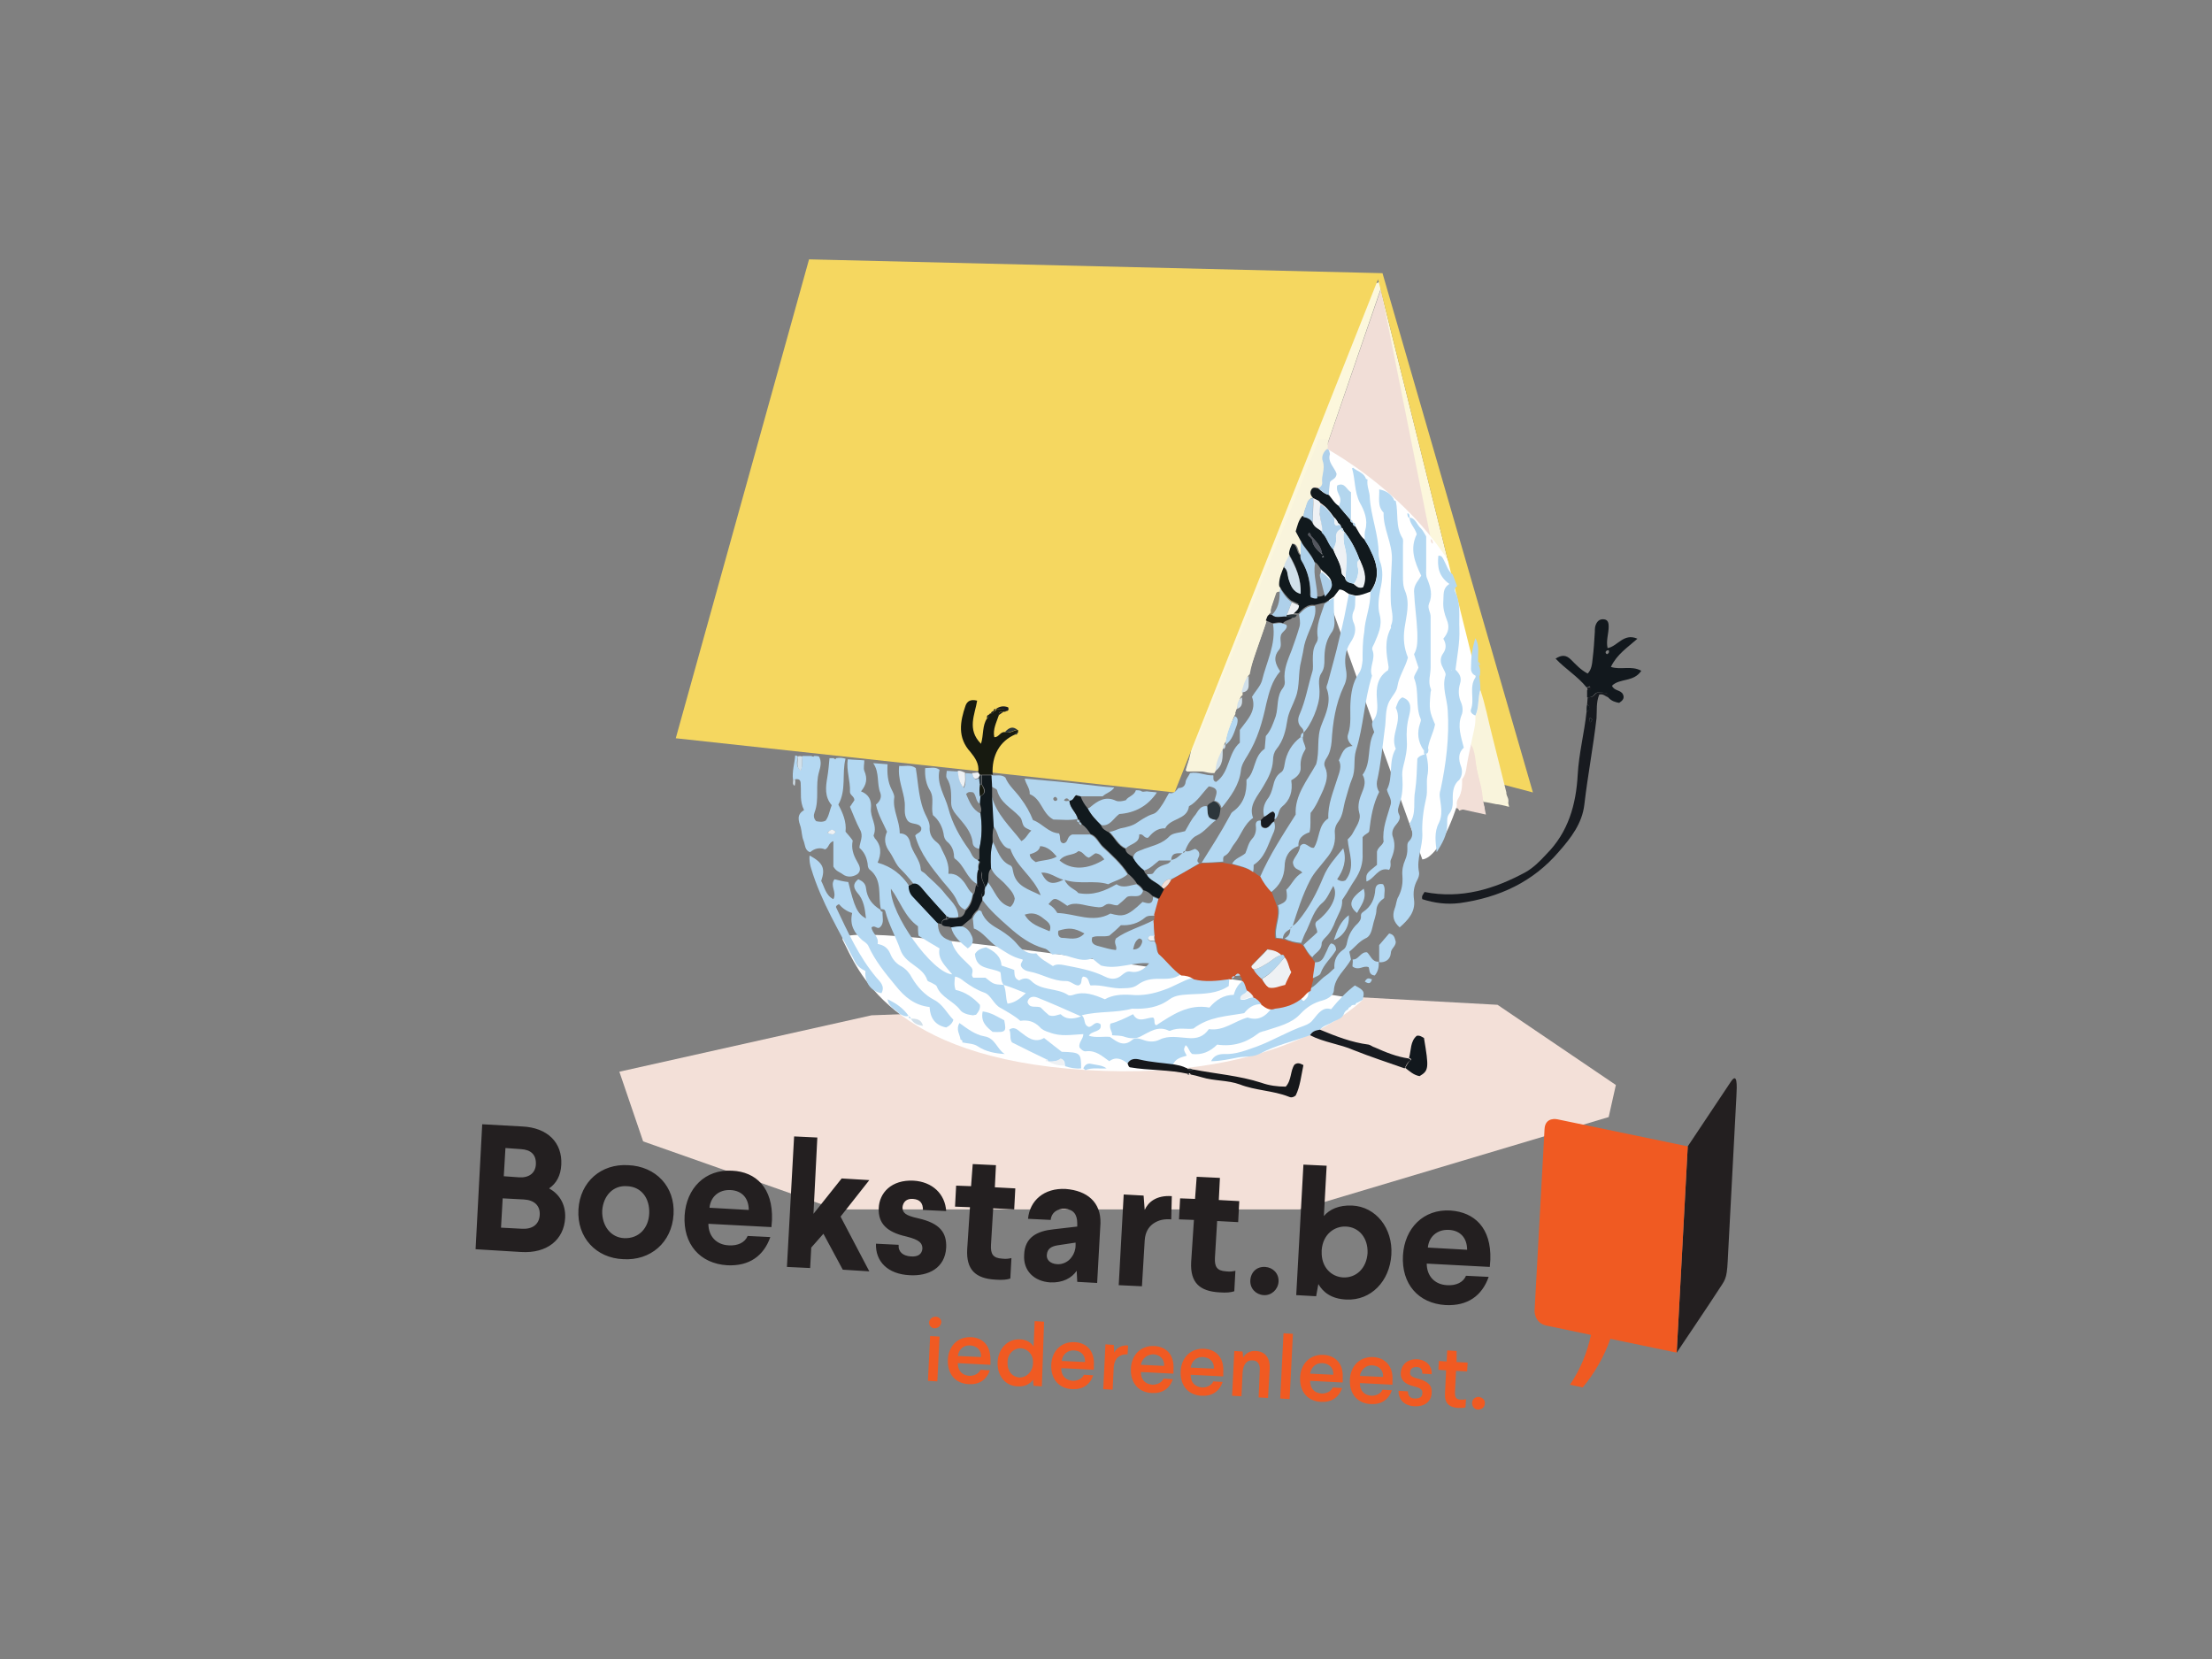 <?xml version="1.0" encoding="utf-8"?>
<!-- Generator: Adobe Illustrator 23.0.2, SVG Export Plug-In . SVG Version: 6.00 Build 0)  -->
<svg version="1.1" id="Layer_1" xmlns="http://www.w3.org/2000/svg" xmlns:xlink="http://www.w3.org/1999/xlink" x="0px" y="0px"
	 viewBox="0 0 400 300" style="enable-background:new 0 0 400 300;" xml:space="preserve">
<rect x="0" y="0" width="400" height="300" fill="#808080" stroke="none"/>
<style type="text/css">
	.st0{fill:#F3E0D8;}
	.st1{fill:#FFFFFF;}
	.st2{fill:#FCF7DC;}
	.st3{fill:#F1DED7;}
	.st4{fill:#F5D760;}
	.st5{fill:#231F20;}
	.st6{fill:#F05A22;}
	.st7{fill:#F9F4DC;}
	.st8{fill:#B3D8F2;}
	.st9{fill:#B3D7F1;}
	.st10{fill:#B4D8F2;}
	.st11{fill:#B3D6EE;}
	.st12{fill:#171A10;}
	.st13{fill:#AED0EA;}
	.st14{fill:#EEF1F4;}
	.st15{fill:#D1E0EA;}
	.st16{fill:#2C363B;}
	.st17{fill:#181B20;}
	.st18{fill:#C95028;}
	.st19{fill:#12181D;}
	.st20{fill:#16181B;}
	.st21{fill:#F2DFD7;}
	.st22{fill:#11191D;}
	.st23{fill:#53565E;}
</style>
<g>
	<polygon class="st0" points="112,193.8 157.6,183.6 245.3,180.3 270.8,181.7 292.2,196.2 290.9,202 235,218.7 151.2,218.7 
		116.3,206.4 	"/>
	<path class="st1" d="M246.4,180.8c0,0-14.2,14.9-50,12.7S155,175,152.4,170C149.8,165,246.4,180.8,246.4,180.8z"/>
	<polygon class="st2" points="266.7,144.4 272.9,145.9 249.2,50.5 	"/>
	<polygon class="st3" points="268.7,147.3 249.7,52.3 237,89.2 263.2,146.1 	"/>
	<path class="st1" d="M240,81.2c0,0,32.4,17.3,27.7,46.1c-4.7,28.7-10.5,28.1-10.5,28.1l-18.4-51.1L240,81.2z"/>
	<polygon class="st2" points="214.6,139.5 219.7,139.5 250.2,50.7 231.3,58 	"/>
	<polygon class="st4" points="146.3,46.9 122.2,133.5 212.4,143.3 249.2,50.5 271.9,141.9 277.2,143.3 250,49.4 	"/>
	<path class="st5" d="M94.4,203.7l-7.2-0.4L86,225.9l8.2,0.5c4.7,0.3,7.8-2.2,8-6.2c0.1-2.5-1.1-4.3-2.9-5.3
		c1.3-0.9,2.1-2.3,2.2-4.3C101.7,206.6,99,203.9,94.4,203.7L94.4,203.7z M94.7,216.9c1.9,0.1,3,1.1,2.9,2.8s-1.3,2.6-3.2,2.5
		l-3.8-0.2l0.3-5.3L94.7,216.9L94.7,216.9z M94.2,207.8c1.8,0.1,2.8,1,2.7,2.8c-0.1,1.5-1.2,2.4-3,2.3l-2.8-0.2l0.3-5.1L94.2,207.8
		L94.2,207.8z M113.6,210.7c-4.9-0.3-8.7,3-9,8c-0.3,5.1,3.2,8.8,8.1,9c4.9,0.3,8.8-3,9.1-8.1C122.1,214.6,118.6,210.9,113.6,210.7
		L113.6,210.7z M113.4,214.5c2.6,0.1,4.1,2.2,4,4.9c-0.1,2.7-1.9,4.6-4.5,4.5c-2.5-0.1-4.1-2.3-4-5
		C109.1,216.2,110.9,214.3,113.4,214.5L113.4,214.5z M132.4,211.7c-4.9-0.3-8.3,3.2-8.6,8.1c-0.3,5.2,2.8,8.7,7.7,9
		c4,0.2,6.6-1.7,7.8-5.1l-4.1-0.2c-0.5,1.2-1.8,1.8-3.4,1.7c-2.3-0.1-3.7-1.7-3.7-3.9l11.4,0.6l0.1-1.3
		C139.8,214.8,136.7,211.9,132.4,211.7L132.4,211.7z M132.1,215.2c2.1,0.1,3.3,1.5,3.3,3.6l-7.1-0.4
		C128.5,216.4,130,215.1,132.1,215.2L132.1,215.2z M147.8,205.7l-4.2-0.2l-1.3,23.6l4.2,0.2l0.2-3.7l2.2-2.5l3.5,6.5l4.8,0.3
		L152,220l5.2-6.6l-5-0.3l-5.1,6.4L147.8,205.7L147.8,205.7z M165.2,213.5c-4-0.2-6.2,2.2-6.3,5c-0.1,2.7,1.4,4.3,5,5.1
		c2.4,0.6,2.9,1.2,2.9,2.2c-0.1,1-0.8,1.5-2.1,1.4c-1.4-0.1-2.3-0.8-2.2-2.1l-4.1-0.2c-0.1,3.2,2.1,5.5,6.1,5.7
		c3.4,0.2,6.4-1.3,6.6-5c0.1-2.7-1.1-4.4-5.1-5.3c-2.3-0.5-2.8-1-2.8-2c0.1-0.9,0.7-1.6,1.9-1.5c1.3,0.1,1.8,0.8,1.8,2l4.2,0.2
		C170.9,215.9,168.6,213.7,165.2,213.5L165.2,213.5z M180.1,210.7l-4.2-0.2l-0.3,4l-2.7-0.1l-0.2,3.8l2.7,0.1l-0.5,7.6
		c-0.2,3.7,1.5,5.3,5.1,5.5c1.3,0.1,2.1,0,2.7-0.2l0.2-3.7c-0.5,0.1-0.9,0.2-1.7,0.1c-1.6-0.1-2.1-0.8-2-2.5l0.4-6.6l3.8,0.2
		l0.2-3.8l-3.7-0.2L180.1,210.7L180.1,210.7z M192.7,215c-3.9-0.2-6.5,2.1-6.8,5.4l4.1,0.2c0.1-1.3,1.2-2.1,2.6-2
		c1.5,0.1,2.2,1,2.2,2.6l0,0.6l-4.3,0.5c-2.9,0.3-5.2,1.4-5.3,4.6c-0.2,2.9,1.8,4.8,4.7,5c2.3,0.1,3.9-0.8,4.8-2.1l0.1,2l3.6,0.2
		l0.6-10.8C199.1,217.4,196.6,215.3,192.7,215L192.7,215z M194.5,224.7l0,0.5c0,0.8-0.3,1.6-0.7,2.1c-0.6,0.9-1.7,1.4-2.7,1.3
		c-1.2-0.1-1.9-0.8-1.8-1.7c0.1-1.1,0.8-1.5,1.9-1.7L194.5,224.7L194.5,224.7z M211.9,216.3c-2.8-0.2-4.3,1.1-4.9,2.5l-0.2-2.6
		l-3.6-0.2l-0.9,16.4l4.2,0.2l0.5-8.3c0.1-1.5,0.7-2.4,1.5-3c1-0.7,2-0.9,3.3-0.8L211.9,216.3L211.9,216.3z M220.6,213l-4.2-0.2
		l-0.3,4l-2.7-0.1l-0.2,3.8l2.7,0.1l-0.5,7.6c-0.2,3.7,1.5,5.3,5.1,5.5c1.3,0.1,2.1,0,2.7-0.2l0.2-3.7c-0.5,0.1-0.9,0.2-1.7,0.1
		c-1.6-0.1-2.1-0.8-2-2.5l0.4-6.6l3.8,0.2l0.2-3.8l-3.7-0.2L220.6,213L220.6,213z M228.8,229.1c-1.5-0.1-2.6,0.9-2.7,2.4
		c-0.1,1.5,1,2.6,2.4,2.7c1.4,0.1,2.6-1,2.7-2.4C231.3,230.3,230.2,229.2,228.8,229.1L228.8,229.1z M239.9,210.8l-4.2-0.2l-1.3,23.6
		l3.6,0.2l0.4-2.2c0.8,1.4,2.3,2.7,5.1,2.8c4.4,0.2,7.8-3.3,8.1-8.1c0.3-4.8-2.8-8.7-7.1-8.9c-2.4-0.1-4.1,0.7-5.1,1.9L239.9,210.8
		L239.9,210.8z M243.4,221.8c2.3,0.1,4,2,3.9,4.8c-0.2,2.8-2.1,4.5-4.4,4.4c-2.1-0.1-4-1.8-3.9-4.7l0-0.2
		C239.2,223.2,241.3,221.7,243.4,221.8L243.4,221.8z M262.3,218.9c-4.9-0.3-8.3,3.2-8.6,8.1c-0.3,5.2,2.8,8.7,7.7,9
		c4,0.2,6.6-1.7,7.8-5.1l-4.1-0.2c-0.5,1.2-1.8,1.8-3.4,1.7c-2.3-0.1-3.7-1.7-3.7-3.9l11.4,0.6l0.1-1.3
		C269.7,222,266.6,219.2,262.3,218.9L262.3,218.9z M262,222.4c2.1,0.1,3.3,1.5,3.3,3.6l-7.1-0.4C258.4,223.6,259.9,222.3,262,222.4
		L262,222.4z"/>
	<g>
		<path class="st5" d="M305.2,207.3l7.8-11.7c1.2-1.8,1.1,0.7,1,2.6c-0.1,1.9-1.5,28.4-1.5,28.4c-0.2,4.4-0.3,4.5-1.5,6.3
			c-1.4,2.2-7.8,11.7-7.8,11.7L305.2,207.3L305.2,207.3z"/>
		<path class="st6" d="M303.2,244.6l2-37.3l-23.6-4.9c0,0-2.2-0.5-2.3,1.8l-1.8,32.8c0,0-0.1,2.2,2.1,2.7l8.1,1.7
			c-0.7,3.2-1.9,6.2-3.8,9l2.3,0.5c2.1-2.5,3.9-5.6,5-8.8L303.2,244.6L303.2,244.6z"/>
	</g>
	<path class="st6" d="M169.9,241.7l-1.7-0.1l-0.4,8.1l1.7,0.1L169.9,241.7L169.9,241.7z M169.2,238.1c-0.6,0-1.1,0.4-1.2,1
		c0,0.6,0.4,1.1,1,1.1c0.6,0,1.1-0.4,1.2-1C170.3,238.6,169.8,238.1,169.2,238.1L169.2,238.1z M175.6,241.8
		c-2.4-0.1-4.1,1.6-4.2,4.1c-0.1,2.6,1.4,4.3,3.8,4.4c1.9,0.1,3.2-0.8,3.8-2.5l-1.7-0.1c-0.3,0.7-1.1,1.1-2,1.1
		c-1.3-0.1-2.1-0.9-2.1-2.3l5.9,0.3l0-0.7C179.2,243.3,177.7,241.9,175.6,241.8L175.6,241.8z M175.5,243.3c1.2,0.1,2,0.9,1.9,2.1
		l-4.2-0.2C173.4,244,174.2,243.2,175.5,243.3L175.5,243.3z M188.8,239l-1.7-0.1l-0.2,4.6c-0.4-0.7-1.3-1.3-2.5-1.3
		c-2.2-0.1-3.9,1.7-4,4.1c-0.1,2.4,1.3,4.3,3.6,4.4c1.4,0.1,2.3-0.5,2.8-1.2l0.1,1.1l1.5,0.1L188.8,239L188.8,239z M184.6,243.8
		c1.2,0.1,2.3,1.1,2.2,2.7l0,0.1c-0.1,1.6-1.3,2.5-2.4,2.5c-1.4-0.1-2.3-1.2-2.2-2.8C182.2,244.8,183.3,243.8,184.6,243.8
		L184.6,243.8z M194.3,242.7c-2.4-0.1-4.1,1.6-4.2,4.1c-0.1,2.6,1.4,4.3,3.8,4.4c1.9,0.1,3.2-0.8,3.8-2.5l-1.7-0.1
		c-0.3,0.7-1.1,1.1-2,1.1c-1.3-0.1-2.1-0.9-2.1-2.3l5.9,0.3l0-0.7C198,244.3,196.5,242.8,194.3,242.7L194.3,242.7z M194.3,244.2
		c1.2,0.1,2,0.9,1.9,2.1l-4.2-0.2C192.1,245,193,244.1,194.3,244.2L194.3,244.2z M204,243.3c-1.4-0.1-2.2,0.6-2.5,1.3l-0.1-1.4
		l-1.5-0.1l-0.4,8.1l1.7,0.1l0.2-4.2c0.1-0.8,0.4-1.4,0.8-1.7c0.5-0.4,1-0.5,1.7-0.5L204,243.3L204,243.3z M208.7,243.4
		c-2.4-0.1-4.1,1.6-4.2,4.1c-0.1,2.6,1.4,4.3,3.8,4.4c1.9,0.1,3.2-0.8,3.8-2.5l-1.7-0.1c-0.3,0.7-1.1,1.1-2,1.1
		c-1.3-0.1-2.1-0.9-2.1-2.3l5.9,0.3l0-0.7C212.4,245,210.9,243.5,208.7,243.4L208.7,243.4z M208.6,244.9c1.2,0.1,2,0.9,1.9,2.1
		l-4.2-0.2C206.5,245.7,207.4,244.9,208.6,244.9L208.6,244.9z M217.7,243.9c-2.4-0.1-4.1,1.6-4.2,4.1c-0.1,2.6,1.4,4.3,3.8,4.4
		c1.9,0.1,3.2-0.8,3.8-2.5l-1.7-0.1c-0.3,0.7-1.1,1.1-2,1.1c-1.3-0.1-2.1-0.9-2.1-2.3l5.9,0.3l0-0.7
		C221.4,245.5,219.9,244,217.7,243.9L217.7,243.9z M217.6,245.4c1.2,0.1,2,0.9,1.9,2.1l-4.2-0.2
		C215.5,246.1,216.4,245.3,217.6,245.4L217.6,245.4z M227.1,244.3c-1.1-0.1-1.9,0.5-2.3,1.2l-0.1-1.1l-1.5-0.1l-0.4,8.1l1.7,0.1
		l0.2-4.3c0.1-1.5,0.8-2.3,1.8-2.2c0.9,0,1.4,0.7,1.3,1.8l-0.2,4.9l1.7,0.1l0.3-5.3C229.7,245.7,228.9,244.4,227.1,244.3
		L227.1,244.3z M233.8,241.2l-1.7-0.1l-0.6,11.8l1.7,0.1L233.8,241.2L233.8,241.2z M239.3,245c-2.4-0.1-4.1,1.6-4.2,4.1
		c-0.1,2.6,1.4,4.3,3.8,4.4c1.9,0.1,3.2-0.8,3.8-2.5l-1.7-0.1c-0.3,0.7-1.1,1.1-2,1.1c-1.3-0.1-2.1-0.9-2.1-2.3l5.9,0.3l0-0.7
		C243,246.5,241.4,245.1,239.3,245L239.3,245z M239.2,246.5c1.2,0.1,2,0.9,1.9,2.1l-4.2-0.2C237.1,247.2,238,246.4,239.2,246.5
		L239.2,246.5z M248.3,245.4c-2.4-0.1-4.1,1.6-4.2,4.1c-0.1,2.6,1.4,4.3,3.8,4.4c1.9,0.1,3.2-0.8,3.8-2.5l-1.7-0.1
		c-0.3,0.7-1.1,1.1-2,1.1c-1.3-0.1-2.1-0.9-2.1-2.3l5.9,0.3l0-0.7C252,247,250.4,245.5,248.3,245.4L248.3,245.4z M248.2,246.9
		c1.2,0.1,2,0.9,1.9,2.1l-4.2-0.2C246.1,247.7,247,246.8,248.2,246.9L248.2,246.9z M256.3,245.8c-1.9-0.1-2.9,1.1-3,2.4
		c-0.1,1.3,0.7,2.1,2.4,2.5c1.3,0.3,1.6,0.7,1.5,1.3c0,0.6-0.5,0.9-1.3,0.9c-0.9,0-1.3-0.5-1.3-1.3l-1.7-0.1c0,1.6,1,2.7,2.9,2.8
		c1.6,0.1,3-0.7,3.1-2.4c0.1-1.3-0.6-2.1-2.5-2.6c-1.2-0.3-1.5-0.6-1.4-1.2c0-0.5,0.4-0.9,1.1-0.9c0.8,0,1.1,0.4,1.1,1.2l1.7,0.1
		C259,247,257.9,245.9,256.3,245.8L256.3,245.8z M263.4,244.3l-1.7-0.1l-0.1,2l-1.4-0.1l-0.1,1.6l1.4,0.1l-0.2,4.2
		c-0.1,1.7,0.7,2.5,2.4,2.6c0.6,0,1,0,1.3-0.1l0.1-1.5c-0.2,0.1-0.5,0.1-0.9,0.1c-0.9,0-1.1-0.4-1.1-1.3l0.2-3.9l2,0.1l0.1-1.6
		l-2-0.1L263.4,244.3L263.4,244.3z M267.4,252.6c-0.6,0-1.2,0.4-1.2,1.1c0,0.6,0.4,1.2,1.1,1.2c0.6,0,1.2-0.4,1.2-1.1
		C268.6,253.2,268.1,252.7,267.4,252.6L267.4,252.6z"/>
	<path class="st7" d="M214.4,139.3c0.7-2.6,1.9-5,2.9-7.5c2.3-5.6,4.6-11.2,6.9-16.9c2.3-5.7,4.6-11.4,6.9-17
		c2.4-5.9,4.7-11.8,7.1-17.7c0.1-0.3,0.1-0.5,0.2-0.8c0.6,0,1.1,0,1.7,0c0,0.6,0,1.1,0,1.7c-0.8,0.6-1.1,1.5-0.8,2.2
		c0.5,1.3-0.3,2.6-0.1,3.9c0.1,0.5-0.3,0.8-0.7,1c-0.5-0.1-1-0.3-1.3,0.3c-0.4,0.6,0,1.1,0.4,1.5c-0.7,0-1,0.5-1.2,1
		c-0.2,0.8-0.7,1.6-0.6,2.4c-0.8,0.8-0.9,1.9-1.2,2.8c0.3,0.6,0.6,1.1,0.8,1.5c0,0.9,0,1.8-0.1,2.7c-0.7-0.6-0.4-1.8-1.4-2.1
		c-0.3,0.6-0.6,1.2-0.6,1.9c-0.3,0.7-0.9,1.4-0.9,2.2c-0.4,1.1-0.9,2.2-0.9,3.3c-0.4,0.2-0.3,0.3,0.1,0.4l0,0c0,0.3-0.1,0.6-0.1,0.9
		c-0.8-0.1-1,0.5-1.1,1c-0.2,0.9-0.7,1.8-0.6,2.8c-0.5,0.2-0.5,0.8-0.8,1.1c0,0.7-0.3,1.4-0.5,2c-0.9,2.6-2,5.2-2.5,8
		c-0.9,0.8-1,1.9-1.3,3c0,0.3,0,0.6,0,0.8c-0.7,0.5-0.9,1.3-0.9,2.1c-0.1,0.4-0.5,0.8-0.4,1.3c-0.9,1.6-1.4,3.3-1.7,5.1l0,0
		c-0.4,0.1-0.4,0.5-0.4,0.9l0,0c-0.7,1.2-1.2,2.5-1.3,3.9c-0.1,0.3-0.3,0.6-0.4,0.8c-1.4,0.1-2.8-0.7-4.2-0.4
		C214.9,139.6,214.6,139.5,214.4,139.3z"/>
	<path class="st8" d="M203.9,192.3c-1-0.8-2.1-1.3-3.3-0.4c-1.3-0.9-2.4-2-4.2-1.8c-0.4,0.1-0.9-0.3-1.2-0.7
		c-0.2-0.9,0.7-1.5,0.7-2.4c-2.1,0.1-4.1,0.5-6.1-0.3c-0.7-0.2-1.4-0.5-1.8-1c-1-1-2.1-1.3-3.5-1.1c-1-0.9-2.3-1.6-3.5-2.3
		c-1.3-0.6-1.8-2.4-3-2.8c-1.4-0.5-2.5-1.2-3.6-2c-0.5-0.4-1-0.8-1.7-0.9c-0.1,0.8-0.2,1.6,0.1,2.4c1.8,0.4,3.2,1.4,4.4,2.7
		c0.1,0.8-0.3,1.3-0.7,1.8c-0.2,0-0.4,0.1-0.6,0.1c-0.9-0.1-1.9-0.4-2.3-1c-1.2-1.6-3.4-2.2-4.2-4.2c-0.1-0.3-0.5-0.4-0.8-0.6
		c-0.3-0.2-0.8-0.3-0.9-0.5c-0.8-2.6-4-2.9-4.9-5.6c-0.8-2.3-2.1-4.5-2.7-6.9c-0.1-0.4-0.5-0.4-0.8-0.4l0,0
		c-0.6-2.4,0.4-5.3-2.1-7.2c-0.2-0.2-0.3-0.6-0.3-1c-0.2-1.2-0.6-2.1-1.5-2.9c0.1-1.1,0.8-2.1,0.1-3.3c-0.7-1.3-1.2-2.7-1.8-4.1
		c0.3-0.4,0.5-0.8,0.8-1.2c0-0.7-0.8-0.9-0.8-1.5c0.1-2-0.7-3.9-0.4-5.9c1,0.1,2,0.1,3,0.2c0,0.6-0.2,1.4,0,1.9
		c0.6,1.4,0.4,2.5-0.6,3.7c1.5,0.6,1.9,1.7,1.8,3c-0.2,1.7,1.2,3.1,0.5,4.9c-0.1,0.1,0.1,0.4,0.2,0.6c1.2,1.3,1.2,2.8,0.5,4.4
		c2.5,0.7,4.3,2.1,5.7,4.2c0,0.7,0.1,1.3,0.6,1.8c1.5,1.6,3,3.3,4.6,4.9c0,1.5,0.5,2.6,2,3.1c0.2,0.1,0.4,0.2,0.5,0.3
		c0.6,2.2,2.5,3.4,3.6,4.7c0.5,0.8-0.3,1.2,0.3,1.8c0.2,0,0.7,0,1.1,0c0.4,0,0.8,0,1.1,0c1.5,1.2,1.5,1.2,3.3,1.3
		c0.5,1.1,0.3,2.3,0.7,3.4c1.4-0.2,2.2-0.9,3.3-1.9c-1.5-0.6-2.7-1.1-4-1.5c-0.6-0.7-0.4-1.6-0.6-2.3c-1.8-0.9-4.4-0.4-4.6-3.3
		c0.5-0.8,1.2-1,2-1.2c1.5,0.7,2.7,1.6,2.8,3.3c0.8,0.3,1.6,0.5,2.3,0.8c0.1,0.7-0.1,1.5,0.9,1.9c0.7-0.4,1.5-0.6,2.2,0.1
		c1.8,1.8,4.6,1.2,6.6,2.5c0.2,0.2,0.7,0.1,1,0c2-0.7,3.8,0,5.7,0.8c1.4-0.8,3-0.9,4.7-0.8c2.1,0.2,4.1-0.2,6-0.9
		c1.8-0.6,3.4-1.7,5.2-2.2c2.1,0.5,4.2,0.4,6.2,0c0.1,0,0.3,0,0.4,0c0,0.5-0.1,1-0.1,1.5c-2.1,1.4-4.5,1.4-6.9,1.5
		c-1.4,0.1-2.7,0.1-3.8,0.9c-2,1.5-4.3,1.8-6.8,1.7c-2.9,0.8-6,0.4-9.1,1.2c0.8,0.6,0.2,1.7,1.3,2.1c0.7,0,1.1-1.2,2.1-0.5
		c0.4,1.5-1.6,1.1-2.1,2.1c1.3,0.4,2.6,0.1,3.8,0.2c1.3,0.9,2.5,1.9,4.1,0.5c0.5-0.4,1.2-0.2,1.8,0c1,0.4,2.1,0.5,3.1,0
		c1.6-0.8,3.4-0.4,5-0.3c1.8,0.2,3-0.3,3.9-1.6c2.7,0.4,4.7-1.5,7-2.1c1.8,0.6,3.2,0,4.5-1.9c1.9-0.2,3.6-0.8,5.1-2.1
		c0.2,0.3,0,0.9,0.6,1c0.8-0.8,0.8-0.8,0.8-2.1l0,0c1.3-0.5,2.1-1.8,3.2-2.5c0.5-0.3,1-0.9,1.5-1.3c-0.1-1.4,0.4-2.5,1.5-3.3
		c0.5-0.3,0.7-0.8,0.8-1.4c0.2-1.1,0.7-2.1,1.5-3c0.5-0.5,1.1-1,1-1.8c0-0.3,0.1-0.5,0.4-0.7c1.5-1,2.1-2.4,2.2-4.1
		c0.1-0.7,0.5-1.1,1.4-0.9c0.5,0.7,0.2,1.6,0.2,2.5c-0.7,0.5-1.3,1.1-1.4,2.1c0,1-0.5,2-0.7,3.1c-0.2,0.9-0.5,1.8-1.3,2.1
		c-1.2,0.6-1.9,1.6-2.9,2.4c0.1,0.5,0.2,0.9,0.3,1.4l0,0c-1,1.9-3,3.2-3.1,5.7c-0.1,0.8-1,1.4-2,1.7c-1.6,0.4-2.9,1.2-4.1,2.5
		c-1.6,1.7-3.9,2.2-6,2.9c-0.5,0.2-1.1,0.2-1.6,0.6c-2.2,1.7-4.6,2.4-7.4,2c-1.3,1.3-2.8,1.9-4.5,1.7c-0.6-0.4-0.6-1.2-1.2-1.6
		c-0.4,0.8-0.4,0.8,0.2,1.9c-1,0.3-2.1,0.5-2.5,1.7c-2.1-0.3-4.2-0.4-6.3-0.9C205.4,191.5,204.4,191.4,203.9,192.3z M166.1,169.2
		c-0.1-0.7-0.1-1.2-0.1-1.7c-2.4-1.7-3.2-4.5-4.9-6.8c-0.2,4.5,7.5,15.3,11.1,15.5c-1.2-1.5-2.7-2.7-2.3-4.7
		C168.5,170.7,167.4,170,166.1,169.2z M189.7,183.6c0.9,0.3,1.5-0.1,2.1-0.2c0.9,0.9,2,1,3.7,0.4c-2.9-1.3-5.4-2.4-7.9-3.4
		c-0.7-0.3-1.6-0.2-1.8,0.8c0.4,1.3,1.6,0.6,2.4,1C188.7,182.7,189.2,183.2,189.7,183.6z"/>
	<path class="st9" d="M179.4,140.2c0.8,0.1,1.7-0.2,2.4,0.4c0.6,1.5,1.9,2.5,2.8,3.8c0.9,1.2,1.6,2.4,2.2,3.9
		c1.7,0.6,2.8,2.3,4.7,2.4c0.4,0.7-0.1,1.6,0.8,1.8c1-0.2,0.5-1.2,1.6-1.6c0.8,0,2,0,3.2,0c1.1,0.4,1.5,1.5,2.3,2.3
		c1.6,1.5,3.3,3,4.5,4.9c-1,0.9-2.4,1.2-3.5,1.8c-2.5-0.8-5.2,0.1-7.9-0.8c0.7,1.5,2,1.7,2.5,2.4c2.7,0.5,4.8-0.4,6.9-1.6
		c1.2,0.8,2.4,0.2,3.6,0c0.5,0.3,0.9,0.7,1.2,1.2c-0.5,1.6-2,0.6-2.9,1.1c-0.6,0.6-1.2,1.1-1.7,1.5c-0.8,0.1-1.5-0.6-2.3,0
		c-0.7,0.6-1.5,0.3-2.4,0.2c-1.5-0.2-3-0.9-4.4-0.1c-2.3-1.6-2.3-1.6-3.4-0.3c0.7,0.4,1.2,0.9,1.6,1.6c3.3,0.1,6.4,1.9,9.6,0.1
		c2.2,0.6,3,0.6,5.8-2.1c0.8,0.2,1.9,0.7,1.9-0.9c0.4,0.2,0.8,0.3,1.2,0.5c-0.3,1-0.5,1.9-0.8,2.9c-0.6,0-1.3-0.1-1.8,0.3
		c-1.3,1.1-2.8,1.5-4.4,1.4c-0.8,0.8-1.5,1.4-2.1,1.9c-1.2,0.3-2.2-0.1-3.1,0.3c-0.3,1.1,0.4,1.4,1.2,1.6c1.1,0.3,2.1,0.6,3.1,0.7
		c0.3-0.7-0.5-1.2,0-2.1c1.9-1.4,4.5-2.1,6.8-3.3c0.1,1,0.1,1.9,0.2,2.9c-0.4,0.1-1-0.2-1.2,0.5c0.3,0.6,0.8,0.3,1.2,0.4
		c0.4,0.6,0.2,1.4,0.6,2.1c1.4,1.2,2.5,2.8,4.1,3.9c-1.2,0.9-2.6,0.8-4,0.8c-1.4,0-2.6,0.2-3.8,1.1c-0.7,0.5-1.5,0.6-2.4,0.6
		c-2.1,0.2-4-0.7-6.1-0.5c-0.4-0.5-0.2-1.5-1.3-1.6c-0.6,0.3,0,1.3-0.9,1.6c-0.8,0-1.4-0.9-2.4-0.8c-2.3,0-4.2-1.3-6.4-1.7
		c-0.6-0.1-1.4-0.4-1.6-1.1c-0.1-0.5,0.5-0.9,0.3-1.1c-1.9-0.4-3.3-1.5-4.6-2.3c-1.5-0.9-2.5-2.7-4.2-3.3c-0.1-0.7-0.1-1.3-0.2-1.8
		c0.2-0.6,0.6-1.1,1.1-1.5c0.2,0.1,0.5,0.1,0.5,0.3c0.6,1.7,2,2.5,3.4,3.3c1.1,0.7,2.2,1.5,3.1,2.6c0.9,1.1,2,1.8,3.4,1.6
		c0.8,1.1,2,1.6,3,2.3c0.6-0.4,1.3-0.3,1.9-0.2c2.5,0.5,5.1,0.9,7.5,2.1c1.2,0.6,2.2,0.5,3.1-0.3c0.5-0.4,0.9-0.7,1.5-0.6
		c1.4,0.3,2.5-0.4,3.4-1.5c-2.9-0.3-5.7,1.2-8.7,0.4c-0.4-0.3-0.9-0.7-1.6-1.3c-2.4,1-4.6-1.1-7.2-0.7c-0.5-0.4-0.9-1-1.5-1.1
		c-2.5-0.7-4.5-2.2-6.4-3.9c-1.7-1.5-3.4-3-4.7-4.8c0-0.2,0-0.4,0-0.6c0.4-0.3,0.4-0.7,0.4-1.1c0-0.3,0.1-0.5,0.1-0.8
		c0.1-0.3,0.3-0.5,0.4-0.8c1.3,1.5,1.8,3.9,4.1,4.5c0.5-0.4,0.7-0.9,0.8-1.5c-0.2-1.1-1-1.8-1.7-2.6c-0.9-1-2.1-1.6-2.6-3
		c-0.1-1.6-0.1-3.1,0.3-4.7c0.9,1.5,1.3,3.5,3.2,4.3c0.4,0.2,0.4,0.7,0.5,1.1c0.5,2.7,2.8,3.2,5,4.3c-1.3-3.4-4.4-5.1-5.5-8.4
		c-0.9-0.1-1.3-0.7-1.8-1.5c-0.5-0.8-0.6-1.9-1.3-2.6c-0.1-1.8-0.2-3.7-0.3-5.5c0.9,3.4,3.4,5.6,5.4,8.2c0.9-0.5,1.1-1.3,1.8-1.9
		c-1.3-0.6-1.4-0.6-1.7-1.7c-0.1-0.4-0.2-0.6-0.5-0.9c-1.4-1.5-3.4-2.4-4-4.7c-0.1-0.3-0.7-0.4-1-0.7c0-0.7-0.1-1.4-0.1-2.2
		L179.4,140.2z M191.6,155.6c2.1,1.8,5.1,1.7,8.1-0.2c-0.4-0.5-0.7-1-1.6-1.1c-0.4,0.2-0.8,0.6-1.2,0.8c-0.8-0.2-1-1.1-1.9-1.2
		C194.1,154.8,192.6,154.3,191.6,155.6z M191.1,154.9c-0.8-0.9-1.6-1.8-3-1.9c-0.2,1-1.1,1.2-1.9,1.5c0.1,0.8,0.7,1.1,1.1,1.4
		C188.5,155.5,189.9,155.6,191.1,154.9z M189.8,168.4c0.5-1.3-0.5-1.8-1.1-2.3c-1.2-1-2.2-1.1-3.4-0.7
		C186.3,167.2,188,167.6,189.8,168.4z M196.1,168.8c-1.8-1-2.8-1.1-4.7-0.5c-0.2,0.7,0.1,1.3,0.7,1.3
		C193.3,169.6,194.8,170.2,196.1,168.8z M192.3,159.1c-1.6-0.5-2.5-1.4-4-1.3C189.3,159.8,190.2,160.1,192.3,159.1z M204.9,171.7
		c1,0,1.4-0.6,1.6-1.2c0.1-0.3,0.1-0.7-0.5-0.8C205.3,170.1,205.1,170.8,204.9,171.7z"/>
	<path class="st9" d="M215.2,139.8c1.5-0.3,2.8,0.5,4.2,0.4c0.1,0.4-0.2,1,0.5,1.2c2.5-1.7,2.1-5.2,4.3-7.1c0-0.8,0-1.6,0-2.3
		c1.4-1.9,3.1-3.5,2.2-6c0.6-1,1.5-1.9,1.8-2.9c0.8-3.4,2.6-6.6,2-10.3c0.6,0,1.2-0.3,1.9,0c0.3,0.1,0.6,0.1,0.6,0.5
		c-0.1,0.7-1,1-1.1,1.7c-0.2,0.8,0.3,1.8-0.3,2.5c-1.2,1.4-0.6,2.7,0.2,3.9c-1.5,1.7-2,3.8-2.5,5.8c-0.7,3.3-1.6,6.5-3.4,9.4
		c-0.5,0.8-1.1,1.7-1.2,2.7c-0.3,2.7-1.9,4.8-3.5,6.8c-0.2-0.7-0.6-1.2-1.3-1.3c0.1-0.3,0.2-0.7,0.3-1c0.3-1-0.1-1.4-1.3-1.6
		c-1.2,1.2-2.1,2.8-3.6,3.6c-0.3,2.5-3.4,2.1-4.3,4c-1.5-0.1-2.4,0.9-3.1,1.7c-0.8,0.1-0.8-0.8-1.6-0.6c0.1,1.6-1.5,1.6-2.4,2.5
		c-1.4-0.6-2-2.1-3-3c0.7,0,1.3-0.4,2-0.6c1.1-0.2,2.3-0.5,3.1-1.1c0.9-0.6,1.8-1.2,2.8-1.5c0.6-0.2,1-0.7,1.4-1.3
		c0.6-0.8,1-1.7,1.5-2.5c0.8,0.2,1.2-0.3,1.7-0.9c0.7,0,1.2-0.3,1.3-1.1C214.4,141,214.9,140.4,215.2,139.8z"/>
	<path class="st10" d="M143.4,141c-0.2-1.5,0.3-3,0.4-4.4c0.1,0,0.3,0.1,0.4,0.1c0.1,0.8-0.5,1.8,0.6,2.6c0.4-0.9,0.2-1.8,0.3-2.6
		c0.6,0,1.1,0,1.7,0c0.1,0.3,0.2,0.4,0.4,0c0.3,0,0.6,0,0.9,0.1c0.5,0.9,0.3,1.8,0,2.8c-0.7,2.4,0.1,5-0.8,7.3
		c-0.2,0.5-0.2,1.1,0.3,1.6c0.6,0.1,1.1,0.2,1.7-0.1c0.6-0.8,0.7-1.8,1.1-2.8c-1.3-1.5-1.1-3.3-0.8-5c0.2-1.2,0.3-2.4,0.4-3.5
		c0.3,0,0.6,0,0.8,0c0.1,0.3,0.2,0.4,0.4,0c0.6-0.1,1.1-0.1,1.7,0.1c-0.7,2.7,0.2,5.6-1.3,8.3c0.8,1.5,1.5,3.1,1.3,4.9
		c0.5,0.6,0.9,1,1.3,1.6c-0.3,1.4,0.1,2.6,0.8,3.8c0.4,0.7,0.9,1.6,0,2.3c-0.8,0.5-1.8,0.6-2.6,0c-0.5-0.4-1.2-0.5-1.7-1.4
		c0-1.3,0-2.9,0-4.6c-0.9,0.3-0.8,1.2-1.5,1.5c-0.9-0.4-1.9-0.2-2.7,0.5c-1-0.3-0.9-1.4-1.2-2.1c-0.3-0.7-0.3-1.6-0.5-2.4
		c-0.4-1.2-0.8-2.3,0.6-3.1c-0.8-1.6-0.5-3-0.6-4.5c0-0.6,0-1.2-0.9-1.1C143.7,141,143.5,141,143.4,141z M151.1,150.4
		c-0.5-0.5-0.9-0.4-1.5,0.2C150.3,150.7,150.6,151.2,151.1,150.4z"/>
	<path class="st9" d="M157.9,138c0.9,0.1,1.7,0.1,2.6,0.2c-0.1,1.6,0,3.2,0.8,4.7c0.2,0.4,0.5,1,0.4,1.4c-0.3,2.2,1,4.1,1,6.4
		c1.2,0,1.7,0.8,1.9,1.7c0.3,1.7,1.8,3,1.9,4.8c0,0.4,0.5,0.5,0.7,0.7c1.2,1.2,2.6,2.3,3.6,3.6c1,1.3,2.5,2.4,2.5,4.3
		c-0.6,0.2-1.2,0.1-1.7,0.1c-0.1-0.1-0.3-0.1-0.4-0.2c-1.6-1.7-3.2-3.4-4.6-5.2c-0.4-0.5-0.8-0.7-1.4-0.6c0-0.1,0-0.1-0.1-0.2
		c-0.7-0.9-1.4-1.7-2.2-2.5c-0.9-0.8-1.3-2.1-2-3.1c-0.9-1.2-1.1-2.4-0.5-3.7c-0.7-1.6-1.6-3-2-4.9c0.6-0.5,1.1-1.2,0.8-2.1
		C158.5,141.7,159.1,139.7,157.9,138z"/>
	<path class="st8" d="M162.6,138.5c1,0.1,2.1-0.3,3,0.4c0.5,2.9,0.5,6,1.9,8.7c0.3,0.6,0.7,1.4,0.6,2.2c0,1.1,0.5,1.9,1.3,2.5
		c0.5,0.4,0.7,0.8,0.9,1.3c0.7,1.4,1.4,2.7,1.2,4.4c1.4-0.1,2.2,0.7,2.9,1.6c0.5,0.7,0.8,1.5,1.5,2c-0.2,1.1-0.5,2.1-1.4,2.9
		c-0.7-0.3-1.1-0.8-1.4-1.5c-0.6-1.4-1.6-2.4-2.6-3.6c-2-2.5-4.1-5-5-8.3c0.3-0.5,1.2-0.5,1.1-1.4c-0.5-1.1-2-0.4-2.6-1.5
		c-0.6-1-0.3-2.1-0.4-3.1C163.4,143,162.3,140.9,162.6,138.5z"/>
	<path class="st11" d="M185.3,140.8c3.4,0.3,6.9,0.6,10.3,1c2,0.2,3.9,0.5,5.9,0.6c-0.5,0.8-1.5,1-2.1,1.6c-1.4,0-2.7,0-4,0
		c-0.3-0.1-0.5-0.2-0.8-0.2c-0.5,0.3-0.5,1-1.2,1c-0.3-0.5-0.6-0.6-1-0.1c0.3,0.3,0.7,0.1,1,0.1c0,1.3,1.2,2.1,1.5,3.3
		c-1.5,0.3-3.1,0.1-4.4,0.1c-2.1-1.1-2.1-3.7-4.3-4.6C186.3,142.6,185.5,141.8,185.3,140.8z M190.8,144.1c-0.3,0.1-0.4,0.3-0.3,0.5
		c0.1,0.2,0.3,0.3,0.5,0.2c0.1,0,0.2-0.2,0.2-0.3C191.1,144.2,190.9,144.1,190.8,144.1z"/>
	<path class="st12" d="M178.9,129.2c0-0.1,0.1-0.2,0.3-0.2c0.3,0,0.5-0.1,0.5-0.4l0,0c0.3,0,0.4-0.1,0.5-0.4l0,0
		c0.6,0.1,1.3-0.3,1.7,0.4l-0.1,0.1l-0.2,0c-0.6-0.1-1,0-1,0.7c-0.4,1.2-1.1,2.5-0.8,3.9c0.8,0.1,1.1-1.1,2-0.9
		c0.9,0.3,1.5-0.4,2.3-0.4c0,0.2,0,0.3,0,0.5c-0.2,0-0.4,0.1-0.5,0.3c-2.8,1.2-4.3,3.8-4.1,7.3l-0.2,0c-0.6,0-1.1,0-1.7,0
		c-0.1,0-0.2,0-0.4,0c-0.1-0.2-0.2-0.3-0.3-0.5c0.2-1.5-0.6-2.6-1.4-3.6c-2.4-2.6-1.9-5.5-0.9-8.4c0.3-0.8,0.9-1.2,2.1-0.9
		c-0.4,2.5-1.9,5.2,0.7,7.8c0.5-1.7,0.2-3.3,1.1-4.6C178.8,129.8,178.8,129.5,178.9,129.2z"/>
	<path class="st9" d="M167.3,138.9c0.9,0,1.8-0.3,2.6,0.3c-0.6,2.6,1,4.7,1.6,7c0.7,2.7,2.1,5.2,3.7,7.4c0.5,0.7,0.6,1.6,1.6,1.9
		c0.1,0.1,0.2,0.2,0.3,0.3c-0.3,0.4-0.2,0.9-0.2,1.4c-0.3,0.8-0.2,1.7-0.1,2.6l0,0c-0.1,0-0.2,0-0.2,0c-1.8-1-2.2-3.3-3.9-4.5
		c-0.2-0.1-0.2-0.5-0.2-0.8c-0.1-0.8-0.4-1.5-1-2.1c-0.4-0.3-0.7-0.7-0.8-1.2c-0.2-1.6-0.9-2.9-2-3.8c-0.4-1.6,0.3-3-0.5-4.4
		C167.5,141.9,167.2,140.5,167.3,138.9z"/>
	<path class="st13" d="M171.2,139.4c0.7,0,1.4,0.1,2.1,0.1c0.1,1,0.2,2,1,3c0.5-1,0.2-1.9,0.3-2.7c0.4,0,0.9,0.1,1.3,0.1
		c0.1,0.6,0.2,1.4,1.2,0.8c0.1,0.4,0.1,0.9,0.2,1.3c-0.1,0.7-0.1,1.4,0,2.1c0,0.4-0.1,0.9-0.1,1.3c-0.8-0.5-0.6-1.5-1.2-2.1
		c-0.5-0.1-0.9-0.2-1.3,0.3c0.6,1.3,1.1,2.8,2.6,3.5c0.3,2.1,0.3,4.3-0.2,6.4c-0.6-0.1-1.1-0.4-1.2-1c-0.2-2.2-1.7-3.6-3-5.2
		c-0.5-0.6-0.9-1.3-0.9-2.1c0-1.6,0.1-3.1-0.8-4.5C171,140.3,171.2,139.8,171.2,139.4z"/>
	<path class="st9" d="M207.4,143.1c0.6,0.1,1.2,0.1,1.8,0.2c-1.6,2.4-3.9,3.7-6.8,3.9c-1.1,0.8-1.7,2.3-3.3,2
		c-0.9-0.9-1.8-1.8-2.4-3c0.1-0.1,0.3-0.1,0.4-0.2c1.4-1.2,2.8-2.1,4.7-1.2c0.5,0.2,1.1,0.1,1.8-0.1c0.4-0.7,1.5-0.8,1.8-1.8
		c0.3,0,0.6,0,0.9,0.1C206.6,143.3,207,143.1,207.4,143.1z"/>
	<path class="st14" d="M174.5,139.7c0,0.8,0.2,1.7-0.3,2.7c-0.8-1-0.9-2-1-3C173.8,139.3,174.1,139.6,174.5,139.7z"/>
	<path class="st15" d="M145.1,136.8c-0.1,0.8,0.1,1.7-0.3,2.6c-1-0.8-0.4-1.8-0.6-2.6C144.5,136.7,144.8,136.7,145.1,136.8z"/>
	<path class="st16" d="M184,132c-0.8,0-1.5,0.7-2.3,0.4C182.5,131.5,183.2,131.3,184,132z"/>
	<path class="st17" d="M181.8,128.6c-0.4-0.7-1.1-0.3-1.7-0.4c0.7-0.5,1.4-0.6,2.2-0.3C182.5,128.4,182.3,128.6,181.8,128.6z"/>
	<path class="st14" d="M177,140.6c-1,0.6-1-0.2-1.2-0.8c0.4,0,0.7-0.1,1.1-0.1c0.1,0.2,0.2,0.3,0.3,0.5
		C177.1,140.3,177,140.5,177,140.6z"/>
	<path class="st17" d="M180.5,129.4c0.1-0.6,0.5-0.8,1-0.7C181.2,128.9,180.9,129.1,180.5,129.4z"/>
	<path class="st17" d="M178.9,129.2c0,0.3-0.1,0.6-0.4,0.7C178.4,129.6,178.5,129.3,178.9,129.2z"/>
	<path class="st17" d="M179.7,128.6c0,0.3-0.2,0.5-0.5,0.4C179.2,128.8,179.4,128.6,179.7,128.6z"/>
	<path class="st17" d="M180.1,128.2c-0.1,0.3-0.2,0.4-0.5,0.4C179.7,128.3,179.8,128.2,180.1,128.2z"/>
	<path class="st16" d="M183.5,132.8c0.1-0.2,0.2-0.3,0.5-0.3C184,132.8,183.8,132.9,183.5,132.8z"/>
	<path class="st10" d="M147.2,136.8c-0.2,0.4-0.3,0.3-0.4,0C146.9,136.8,147.1,136.8,147.2,136.8z"/>
	<path class="st10" d="M151.1,137.3c-0.2,0.4-0.3,0.3-0.4,0C150.8,137.2,150.9,137.2,151.1,137.3z"/>
	<path class="st18" d="M208.7,165.4c0.3-1,0.5-1.9,0.8-2.9c0.3-0.6,0.6-1.1,0.9-1.7c0.6-0.5,1.1-1,1.4-1.7c1.7-1,3.4-2,5.1-2.9
		l0.2,0l0.2-0.1c1.3,0,2.5-0.1,3.8-0.1c0.6,0.1,1.1,0.2,1.7,0.3c1.3,0.4,2.7,0.6,3.9,1.4c0.4,0.3,0.8,0.6,1.3,0.9c0.5,1,1.2,2,2,2.8
		c0.3,0.8,0.6,1.6,0.9,2.4c0.6,2-0.7,3.9-0.3,5.9c0.5,0,0.8,0.1,1.2,0.1c0.1,0.1,0.2,0.1,0.4,0.1c1,0.4,2,0.7,3,0.8
		c0.2,0.1,0.4,0.2,0.5,0.4c0.5,0.8,0.9,1.6,1.6,2.2c0.2,0.3,0.4,0.6,0.6,0.9c-0.1,1-0.3,1.9-0.4,2.9c-0.2,0.7-0.4,1.4-0.5,2.1l0,0
		c-0.6,0.2-0.9,0.7-1.3,1.1c-1.4,1.3-3.2,1.9-5.1,2.1c-1,0.4-1.7-0.1-2.5-0.7c-0.4-0.5-0.8-1-1.4-1.2c-0.3-0.5-0.7-0.9-1.3-1.2
		c-0.2-0.6-0.3-1.3-0.8-1.8c0-0.3,0-0.7-0.3-0.9c-0.4-0.6-0.7-0.4-1,0.1l0,0c-0.3,0-0.5,0.1-0.6,0.4c-0.1,0-0.1,0-0.2,0
		c-0.1,0-0.3-0.1-0.4,0c-2.1,0.3-4.2,0.5-6.2,0c-0.7-0.5-1.5-0.7-2.3-0.7c-1.6-1.1-2.7-2.7-4.1-3.9c-0.3-0.7-0.1-1.5-0.6-2.1
		c0-0.3,0-0.6-0.1-0.9c-0.1-1-0.1-1.9-0.2-2.9C208.8,166.1,208.8,165.7,208.7,165.4z M231.7,172.7c-0.7-0.5-1.5-0.8-2.5-1.1
		c-0.9,0.9-1.8,1.9-2.7,2.8c-0.3,0.4-0.1,0.6,0.2,0.8c0.3,0.7,0.9,1.2,1.4,1.7c0.3,0.6,0.7,1.2,1.3,1.6c1,0.2,1.9-0.3,2.9-0.5
		c0.4-0.8,0.8-1.5,1.1-2.3c-0.5-0.9-0.5-1.9-1.2-2.7C232.2,172.7,232,172.6,231.7,172.7z"/>
	<path class="st10" d="M237.3,173.1c-0.7-0.6-1.1-1.4-1.6-2.2c0.8-0.8,1.7-1.5,2.5-2.3c0-0.7-0.6-1.3-0.2-1.9c2.7-2,4.1-4.8,3.1-6.5
		c-0.6,1-1.1,2.3-1.9,3c-1.6,1.3-2.1,3.3-2.9,5c-0.4,0.7-0.7,1.5-1,2.3c-1.1-0.1-2.1-0.3-3-0.8c0.8-0.4,1.1-1,1-1.9l0,0
		c0.3,0,0.4-0.2,0.4-0.4l0,0c0.4-0.1,0.7-0.5,1-0.8c2-2.4,3.4-5.1,4.6-8c0.8-2,2.2-3.5,3.6-5.2c0.7,2.2,0,4-1.1,5.6
		c0.6,0.4,1.1,0.4,1.5,0.2c1.9-2.4,0.6-4.9,0.4-7.4c0.3-0.3,0.7-0.7,0.9-1.1c0.6-1.2,1.6-2.4,1.2-3.7c-0.4-1.4,0.1-2.7,0.5-3.7
		c0.5-1.2,0.7-2.1,0.1-3.2c1.7-2.3,0.7-5.3,2.1-7.7c-0.2-0.7-0.7-1.5-0.1-2.2c0.8-1.1,0.7-2.4,0.6-3.7c-0.2-2.2,0.1-4.1,2-5.3
		c0.1-0.3,0.1-0.5,0.1-0.6c-0.4-2.4-0.8-4.7,0.4-7c0.1-0.1,0-0.3,0-0.4c0.7-1.5,0-3,0-4.5c-0.1-2.5,0.1-5,0.2-7.5
		c0.1-3-1.6-5.6-1.5-8.5c-1.2-1.2-0.7-2.8-0.8-4.2c1.1,0.2,2,0.7,2.6,1.7c0,0.2,0.2,0.4,0.4,0.4l0,0c0.5,2.2-0.1,4.6,1.2,6.7
		c0.2,0.3,0.1,0.8,0.1,1.3c0,1.9,0,3.7,0,5.6c0,0.9,0,1.8,0.4,2.7c0.9,2.2,0.2,4.5-0.1,6.6c-0.3,2-0.1,3.7,0.6,5.4
		c-0.5,1.9-1.6,3.3-1.9,5.2c-0.1,0.9-0.9,1.7-1.4,2.6c-0.9,1.6-0.6,3.5-0.9,5.2c-0.4,3.1-0.7,6.3-1.4,9.4c-0.1,0.6,0,1.3,0.4,1.9
		c-1.1,2.2-1.5,4.5-1.8,7.1c-0.1,0.4-0.8,0.5-1.2,1.1c0,0.9,0,1.9,0,2.9c0.1,1.8-0.4,3.3-1.4,4.8c-0.7,1-1.3,2.2-2,3.2
		c-0.1,0.2-0.3,0.4-0.3,0.5c0.1,1.4-0.7,2.5-1.2,3.7c-0.4,1.1-0.9,2.1-1.7,2.9c-0.3,0.3-0.8,0.8-0.8,1.2
		C239,171.9,237.8,172.3,237.3,173.1z"/>
	<path class="st10" d="M260.1,100.5c0.6-0.1,0.8,0.4,1,0.8c0.5,0.9,0.7,1.9,1.6,2.6c0.3,0.7,0.5,1.4,0.8,2.1
		c-0.4,0.2-0.5,0.5-0.4,0.9c1.1,2.2,0.7,4.5,0.8,6.8c0.1,2.5-0.4,4.9-0.7,7.4c0.7,0.7,1.2,1.4,0.8,2.6c-0.3,1-0.3,2.2,0.2,3.3
		c0.3,0.7,0.4,1.6,0.1,2.3c-0.8,2-0.1,3.9,0.4,5.9c-1,0.9-1,2.1-0.5,3.4c0.3,0.8,0.2,1.7-0.3,2.4c-1,0.8-1.2,2-1.2,3.2
		c0,1,0.1,2-0.6,2.9c-0.5,0.6-0.4,1.3-0.4,2c0,1.9-0.9,3.4-1.9,5c-0.2-1.8-0.5-3.6,0.4-5.3c0.7-1.4,0.4-2.9,0.2-4.4
		c-0.1-0.6-0.1-1,0.1-1.6c1-4.7,1.6-9.5,1.3-14.3c-0.1-2.1-1.1-4.2-0.4-6.4c0.1-0.4-0.3-0.9-0.5-1.4c-0.5-0.9-0.5-1.8,0.1-2.6
		c0.6-0.9,0.5-1.7,0-2.6c0.9-1.1,1.2-2.1,0.6-3.5c-0.4-1-0.7-2.1-0.6-3.3c0.1-1.1-0.2-2.3,1.1-3.1
		C260.1,104.2,259.9,102.4,260.1,100.5z M262.4,121.3l0.1-0.1l-0.1,0L262.4,121.3z"/>
	<path class="st17" d="M287,127.4c0-0.4,0.1-0.9,0.1-1.3c0.5,0,0.9,0,1.3-0.5c0.5-0.7,1.3-0.3,2-0.3c0.4,0,0.5,0.4,0.5,0.8
		c-0.6-0.1-0.9-0.7-1.7-0.5c-0.6,1.4-0.4,2.9-0.5,4.3c-0.6,5.2-1.6,10.4-2.2,15.6c-0.4,3.4-2.4,6-4.6,8.5
		c-4.7,5.5-10.8,8.3-17.9,9.3c-2.4,0.3-4.6,0-6.8-0.7c-0.2-0.6,0.2-0.9,0.4-1.3c6.6,1.3,12.6-0.5,18.3-3.6c1.4-0.8,2.6-2,3.7-3.2
		c4-4,5.4-9,5.7-14.4c0.2-3.8,1.2-7.6,1.6-11.4C287.6,128.3,287.6,127.8,287,127.4z M287.6,130.6c0.3-0.3,0.5-0.6-0.1-0.8
		C287.4,130.1,287.3,130.3,287.6,130.6z"/>
	<path class="st10" d="M254.9,93.6c1.1,0.1,1.3,1.3,2,1.9c0.4,0.4,0.7,1,1,1.5c0,1.9,0,3.8,0,5.8c0,0.6-0.1,1.3,0.2,1.9
		c0.6,1.5,1,2.9,0.3,4.5c-0.3,0.8,0.3,1.5,0.3,2.3c0,3.1,0,6.1,0,9.2c0,1.3-0.5,2.5,0,3.8c0.1,0.2,0.1,0.4,0,0.6
		c-0.3,3.3-0.2,3.5,0.8,5.9c-0.3,1.6-1.2,3-1.3,4.6c-0.3,0-0.5,0-0.8,0c-1-1.5-1.2-3.1-0.6-4.8c0.1-0.3,0.2-0.6,0.1-0.8
		c-1-2.3-0.2-5-1.2-7.4c0-0.6,0.6-1.2,0.8-1.9c-0.3-0.8-0.5-1.6-0.8-2.4c0.7-1.2,0.6-2.5,0.6-3.9c-0.1-2.5-0.5-5-0.6-7.5
		c0-1.2,0.8-1.9,1.3-2.8c-1.2-2.5-2.1-4.9-0.8-7.5C255.8,95.3,254.9,94.7,254.9,93.6z"/>
	<path class="st19" d="M290.8,126.1c0-0.4-0.1-0.8-0.5-0.8c-0.7,0-1.5-0.4-2,0.3c-0.4,0.5-0.8,0.5-1.3,0.5c0-0.4,0-0.9,0-1.3
		c0.4-0.1,0.8-0.1,0.5-0.7c-0.2,0.1-0.4,0.2-0.6,0.2c-1.6-2-3.8-3.3-5.6-5.2c1.1-0.7,1.9-0.7,2.8,0.2c0.9,0.9,1.7,1.8,3,2.5
		c0.7-0.7,0.8-1.7,0.9-2.7c0.2-1.6,0.3-3.2,0.4-4.9c0-0.4,0-0.9,0.2-1.3c0.3-0.7,0.8-1,1.5-0.9c0.7,0.1,0.8,0.7,0.8,1.3
		c0,1.3-0.5,2.5-0.2,3.9c1.8-0.3,2.9-2.8,5.4-1.7c-1.8,1.6-3.7,2.8-4.8,5.1c1.8,0.6,3.7-0.3,5.5,0.7c-1.4,2.1-3.9,1.3-5.3,2.7
		c0.4,1,1.6,0.7,2,1.6c0.3,0.7-0.1,1.1-0.7,1.5C292.2,127,291.4,126.8,290.8,126.1z M290.6,118.3c0.1-0.1,0.2-0.1,0.3-0.2
		c0.1-0.3,0.1-0.6-0.2-0.5C290.3,117.7,290.2,118.1,290.6,118.3z"/>
	<path class="st10" d="M257.9,136.3c0.3,1.4,0.5,2.7,0.2,4.1c-0.2,1.2,0.1,2.6-0.2,3.9c-0.5,2.1-0.8,4.4-0.7,6.4
		c0.1,2.4-1.1,4.6-0.6,7c0.1,0.5-0.1,1-0.3,1.4c-0.6,1.1-0.8,2.2-0.6,3.6c0.3,2.2-1.1,3.7-2.6,5c-1.1-1-1.4-2-0.9-3.4
		c0.3-0.7,0.3-1.6,0.7-2.2c0.6-1.2,0.8-2.4,0.7-3.7c-0.1-1,0.1-2,0.5-2.9c0.3-0.7,0.4-1.3,0.4-2c0-0.5-0.1-1,0.3-1.4
		c1-1,0.5-2.1,0.1-3.2c1.3-1.8,0.6-3.9,1-5.9c0.3-2,0.3-3.9,0.4-5.8c0.3-0.5,0.8-0.6,1.3-0.8C257.6,136.3,257.8,136.3,257.9,136.3z"
		/>
	<path class="st10" d="M251.2,157.3c-2-0.6-2.6,1.6-4.1,2.1c-0.1-1.4-0.1-1.4,1.9-3c0-0.4,0-0.8,0-1.2c0-0.4,0-0.9,0-1.2
		c0.2-0.8,0.9-1.1,1.1-1.6c0-0.1,0.1-0.1,0.1-0.2c-0.3-2.4,0.7-4.6,1.3-6.8c0.2-0.9-0.5-1.7-0.7-2.6c1.2-2.3,0.2-5.1,1.6-7.4
		c-1.1-2.5,1.3-4.9,0-7.4c0.3-0.7,0.4-1.5,1.2-1.9c1.8,0.6,1.5,2.2,1.2,3.4c-0.4,1.5-0.5,2.9-0.4,4.5c0.1,1.4-0.2,2.9-0.6,4.4
		c-0.2,0.8-0.3,1.5-0.2,2.3c0.1,1.6,0,3.1-0.5,4.6c-0.2,0.7-0.5,1.2-0.1,2c0.4,0.7-0.2,1.4-0.6,1.9c-0.6,0.7-0.8,1.5-0.5,2.2
		c0.5,1.5,0.2,2.7-0.4,4.1C251.3,155.9,251.7,156.5,251.2,157.3z"/>
	<path class="st7" d="M266,134.6c0.3-1.7,0.9-3.4,0.8-5.1c0.7-1.5,0.4-3.2,0.9-4.7c0.9,2.6,1.4,5.4,2.1,8.1
		c0.9,3.5,1.7,6.9,2.6,10.4c-0.1,0.6,0.6,1.1,0.3,1.9c-1.5,0.7-3-0.1-4.5-0.2c0.1-2.1-0.7-3.9-1.1-5.9
		C266.8,137.5,266.8,136,266,134.6z"/>
	<path class="st20" d="M203.9,192.3c0.5-0.9,1.4-0.9,2.2-0.7c2.1,0.5,4.2,0.6,6.3,0.9c0.5,0.1,1.1,0.2,1.6,0.4
		c0.2,0.1,0.5,0.2,0.7,0.3c0.3,0.4,0.7,0.3,1.1,0.2c4.1,0.8,8.3,1.1,12.3,2.4c1.4,0.5,2.9,0.7,4.4,0.7c1.1-1.2,0.8-2.9,1.6-4
		c0.6-0.4,1-0.2,1.6,0.1c-0.4,1.9-0.6,3.9-1.4,5.5c-0.5,0.4-0.9,0.4-1.3,0.2c-2.8-1.1-6-1.1-8.8-2.2c-2.2-0.8-4.6-0.6-6.9-1.3
		c-0.7-0.2-1.4-0.4-2-0.5c-0.1-0.3-0.2-0.3-0.4-0.1c-3.5-0.8-7.1-0.6-10.6-1.2C204.1,192.9,204,192.6,203.9,192.3z"/>
	<path class="st8" d="M246.4,180.8c-0.3,0.2-0.6,0.3-0.9,0.5c-0.2,0-0.4,0.2-0.4,0.4l0,0c-0.4,0-0.7,0-0.9,0.4
		c-0.2,0-0.4,0.2-0.4,0.4c-0.4,0.2-0.7,0.5-0.8,0.9c-0.4,0.9-1.3,1-2,1.4c-0.7,0.5-1.7,0.6-2.3,1.4c-0.7,0.1-1.4,0.3-1.8,1
		c-3,1.1-6.2,1.8-9,3.3c-1.3,0.7-2.6,0.5-3.9,0.7c-1.6,0.3-3.3,0.7-5,0.7c0.5-1,1.3-1.3,2.4-1.3c2.1,0.1,4-0.7,6-1.4
		c2.9-1.1,5.5-2.7,8.4-3.7c0.8-0.3,1.3-0.6,1.8-1.3c0.8-1,1.7-2.2,3.1-1.7c1.4-1.7,2.7-3.1,4.3-4.3
		C246.7,179.1,246.8,179.3,246.4,180.8z"/>
	<path class="st21" d="M266,134.6c0.8,1.3,0.8,2.9,1,4.3c0.4,2,1.2,3.9,1.1,5.9c-0.1,0.6,0.6,1.1,0.3,1.9c-1.5,0.7-3-0.9-4.5-0.1
		c-0.6-0.8-0.6-1.6-0.2-2.2c0.7-1.1,0.7-2.3,0.7-3.5c0.5-0.6,0.7-1.4,0.8-2.2C265.4,137.4,265.7,136,266,134.6z"/>
	<path class="st10" d="M244.6,173.5c1.1,0.1,1.4-1.4,2.6-1.3c0.6,0.5,0.9,1.8,2.1,1.7l0,0c0.1,0.9-0.1,1.8-0.7,2.5
		c-1.1-0.1-0.9-1-1.1-1.5c-1-0.4-1.7,0.7-2.9-0.1C244.5,174.6,244.7,174,244.6,173.5L244.6,173.5z"/>
	<path class="st10" d="M249.4,174c0-1,0-2,0-3.1c0.6-0.7,1.2-1.4,1.8-2.1c1,0.2,1,0.9,1.2,1.5c0,0.9-0.9,1.2-0.9,2.1
		C251.4,173.5,250.5,174.1,249.4,174L249.4,174z"/>
	<path class="st11" d="M237.4,176.9c0.1-1,0.3-1.9,0.4-2.9c1.3,0.1,1.6-1,2-1.8c0.3-0.5,0.4-1.2,0.9-1.6c0.6,0.1,0.9,0.5,0.9,1.2
		c-0.8,1.4-2.2,2.5-2.8,4.2C238.7,176.4,237.9,176.6,237.4,176.9z"/>
	<path class="st10" d="M246.6,160.7c0.6,1.9-0.5,3-1.2,4.4C243.7,163.7,244.1,162.5,246.6,160.7z"/>
	<path class="st8" d="M241.2,170c0.6-1.8,1.2-3.4,2.7-4.5C244.1,167.4,243,169.3,241.2,170z"/>
	<path class="st9" d="M246.8,177.5c0.5-0.9,0.9-0.5,1.3-0.4C247.8,178.1,247.3,177.8,246.8,177.5z"/>
	<path class="st10" d="M257.9,136.3c-0.1,0-0.3,0-0.4,0c0-0.3,0-0.6,0-0.9c0.3,0,0.5,0,0.8,0C258.3,135.8,258.3,136.2,257.9,136.3z"
		/>
	<path class="st19" d="M287,127.4c0.7,0.5,0.7,0.9-0.1,1.3C286.9,128.2,286.9,127.8,287,127.4z"/>
	<path class="st17" d="M287,124.4c0.2-0.1,0.4-0.1,0.6-0.2c0.4,0.6-0.1,0.6-0.5,0.7C287.1,124.7,287,124.5,287,124.4z"/>
	<path class="st10" d="M254.5,92.8c0.4,0.1,0.4,0.5,0.4,0.9C254.5,93.5,254.5,93.1,254.5,92.8z"/>
	<path class="st21" d="M258.7,97.5c0.4,0.1,0.4,0.5,0.4,0.8C258.7,98.2,258.8,97.8,258.7,97.5z"/>
	<path class="st10" d="M189.1,191.5c-2.1-1-4.1-2-6.1-3c-0.5-0.7-0.1-1.6-0.5-2.3c0.8-0.6,1.4-0.1,2,0.4c1.3,1,2.6,2.1,4.3,1.1
		c1.1,0.9,2.2,1.7,3.2,2.5c3.4,0.1,3.5,0.2,3.5,3c-1,0.1-2-0.1-2.9-0.4c-0.1-0.4,0.1-1-0.7-1.3c-0.6,0.4-1.4,0.5-2.3,0.5l0,0
		C189.5,191.7,189.3,191.5,189.1,191.5z"/>
	<path class="st17" d="M236.9,187.2c0.4-0.7,1-0.9,1.8-1c2.9,1.2,5.7,2.3,8.8,2.7c0.4,0.1,0.7,0.4,1.1,0.5c2,0.9,4,1.7,6.1,2
		c0.2,0.1,0.6,0.2,0.2,0.5c-0.5,0.3-0.6,0.8-0.9,1.3c-3.1-1.1-6.2-2.1-9.2-3.3C242.3,188.8,239.4,188.5,236.9,187.2z"/>
	<path class="st19" d="M254.1,193.1c0.3-0.4,0.4-0.9,0.9-1.3c0.4-0.3,0-0.4-0.2-0.5c0.4-1.4,0.2-3,1.4-4c0.6-0.1,0.9,0.2,1.3,0.4
		c0.9,5.4,0.9,5.9-0.8,6.9C255.6,194.4,254.9,193.7,254.1,193.1z"/>
	<path class="st10" d="M173.7,188c-0.1-0.9-0.9-1.8-0.2-3c1.4,1,2.8,2.1,4.5,2.4c2,0.3,2.3,2.4,3.7,3.2c-1.7-0.1-3.4-0.4-4.9-1.4
		c-0.7-0.5-1.9-0.5-2.8-0.7C174.1,188.2,174,188.1,173.7,188L173.7,188z"/>
	<path class="st10" d="M162.6,183.3c-0.6-0.8-1.9-1.1-2.1-2.6c1.7,0.8,2.9,1.7,3.8,3C163.7,183.9,163.2,183.6,162.6,183.3z"/>
	<path class="st9" d="M195.9,193.2c0.3-0.7,0.8-1,1.5-0.8c0.9,0.2,1.9,0.2,2.7,0.8c-1.3,0.1-2.6-0.2-3.8,0.3
		C196.3,193.6,196.1,193.3,195.9,193.2z"/>
	<path class="st14" d="M189.5,191.9c0.9,0.1,1.7,0,2.3-0.5c0.8,0.3,0.6,0.9,0.7,1.3C191.5,192.7,190.4,192.5,189.5,191.9z"/>
	<path class="st15" d="M164.7,184.2c1,0,1.9,0.1,2.2,1.3C166,185.4,165.2,185.1,164.7,184.2z"/>
	<path class="st16" d="M215.8,193.5c-0.4,0.1-0.8,0.2-1.1-0.2C215.1,193.2,215.5,193.2,215.8,193.5z"/>
	<path class="st10" d="M164.3,183.8c0.2,0,0.4,0.2,0.4,0.4C164.5,184.2,164.3,184,164.3,183.8z"/>
	<path class="st14" d="M189.1,191.5c0.2,0,0.4,0.2,0.4,0.4c-0.1,0-0.3,0-0.4,0C189.1,191.8,189.1,191.6,189.1,191.5z"/>
	<path class="st16" d="M214.7,194.3c0.2-0.3,0.3-0.2,0.4,0.1C215,194.3,214.9,194.3,214.7,194.3z"/>
	<path class="st10" d="M146.4,154.7c2.4,1.3,2.9,2.3,2.1,4.6c0.6,1.1,0.8,2.6,2.2,3.3c0.7-1.3-0.7-2.4,0.2-3.6
		c0.8,0.2,1.6,0.4,2.5,0.5c1.1,4.5,1.6,5.7,3.2,6.6c-0.2-1.8-0.4-3.4-1.6-4.7c-0.7-0.9-0.8-1.6,0.2-2.4c0.7,0.3,1.3,0.7,1.4,1.6
		c0.2,1.8,1.1,3,2.6,3.9l0,0c0,0.2,0.2,0.4,0.4,0.4c-0.1,0.9,0.4,2-0.5,2.8c-0.5,0.4-0.9-0.5-1.5,0c0.1,1.1,1.4,1.7,1.1,3
		c1.2,0.2,1.9,0.8,2.3,1.8c0.4,1,1.1,1.8,2.1,2.3c0.8,0.5,1.4,1.2,1.8,2c1,1.7,2.3,3.1,4,4c1.6,0.8,2.3,2.4,3.5,3.6
		c-0.2,0.7-0.7,1.1-1.3,1.4c-2-0.4-2.9-1.7-3-3.7c-2.7-0.3-4.5-1.8-6.1-3.8c-1.9-2.3-3.8-4.6-5-7.3c-0.2-0.4-0.7-0.7-1.1-1
		c-1.4-1.3-2.3-2.7-1.8-4.9c-1-0.3-1.8-0.9-2.4-1.6c-0.4,0.2-0.6,0.4-0.5,0.6c2.1,4.4,4.1,8.9,7.3,12.7c0.6,0.7,1.6,1.5,0.9,2.8
		c-1.9-0.3-3.1-2-2.9-4c-0.8-0.4-1.5-0.9-1.9-1.7c-2.8-5.5-6.1-10.8-7.9-16.8C146.5,156.5,146.3,155.6,146.4,154.7z"/>
	<path class="st10" d="M177.7,182.9c1.6,0.2,2.7,1,3.9,1.6c0.4,2.1,0.3,2.2-2.1,2.1C178.4,185.7,177.3,184.8,177.7,182.9z"/>
	<path class="st15" d="M143.4,141c0.1,0,0.3,0,0.4,0c0,0.3,0,0.7-0.1,1.1C143.2,141.8,143.5,141.4,143.4,141z"/>
	<path class="st22" d="M237.5,90.1c-0.4-0.4-0.7-0.9-0.4-1.5c0.3-0.6,0.8-0.4,1.3-0.3c0.5,0.5,1.1,1,1.9,1.2c0.6,0.7,1,1.5,1.8,2
		c0.7,0.8,1.4,1.7,2.1,2.5l0,0c0,0.3,0.1,0.5,0.4,0.5l0,0c0,0.3,0.2,0.6,0.5,0.7c0.5,0.8,0.9,1.8,1.7,2.4c0.4,0.7,0.8,1.3,1.1,2
		c1.2,2.5,1.7,4.9-0.1,7.4c-0.9,0.3-1.7,0.7-2.7,0.7c-0.4-0.1-0.8-0.2-1.2-0.3c-0.5-0.3-1-0.8-1.7-0.8c-0.3,0.4-0.7,0.9-1,1.3
		c-0.6,0.4-1.1,0.8-1.7,1.1c-0.6,0.1-1.2,0.3-1.8,0.4c-1.3-0.2-2.1,0.7-2.9,1.5c-0.1,0-0.2,0-0.4,0c-0.2,0-0.5-0.1-0.7-0.1
		c0.4-0.5,1.1-0.7,1.1-1.6c-0.4-0.2-0.9-0.4-1.3-0.6c-0.9-0.7-1.5-1.6-2.1-2.5l0,0c0-0.1-0.1-0.3-0.1-0.4c0-1.2,0.5-2.3,0.9-3.3
		c0.7,0.5,0.6,1.4,0.8,2.1c0.3,1.1,0.6,2.3,2.2,2.7c0.1-2.6-0.9-4.9-2.1-7c0-0.7,0.3-1.3,0.6-1.9c1,0.4,0.7,1.6,1.4,2.1
		c0,0.2,0,0.5,0.1,0.6c1.3,2.1,1.8,4.4,1.7,6.7c0.5,0.3,0.8,0.3,1.2,0.2c0.5,0,1,0,1.4-0.4c1.8-2,1.7-2.6-0.5-4.4
		c-0.4-0.5-0.7-1.2-1.3-1.5c-0.6-1.5-1.9-2.6-2.6-4c-0.3-0.5-0.5-1-0.8-1.5c0.3-1,0.5-2,1.2-2.8c0.7,0.1,1.3,0.4,1.7,1
		c0.3,0.9,1.2,1.1,1.7,1.7c1,0.8,1.1,2.2,2.1,3.1c0.5,1.5,1.5,2.8,1.6,4.5c0,0.3,0.4,0.5,0.6,0.8c0.1,0.9,0.8,0.9,1.5,1.1
		c0.5,0.4,0.9,0.9,1.7,0.6c0.8-1.8,0.1-3.4-0.6-5c-0.7-1.9-1.6-3.6-2.9-5.2l0,0c0-0.3-0.1-0.4-0.4-0.5l0,0c0-0.3-0.1-0.6-0.5-0.8
		c-0.2-0.4-0.4-0.8-0.8-1.1c-0.7-1-1.4-1.9-2.5-2.6C238.6,90.5,238,90.4,237.5,90.1L237.5,90.1z M236.9,97.1
		c0.1,0.2,0.3,0.3,0.4,0.5c0.1,1.1,0.8,1.8,1.8,2.7c-0.2-1.5-1-2.2-1.6-2.9c-0.1-0.1-0.3-0.3-0.4-0.4c-0.1-0.2-0.1-0.5-0.4-0.6
		C236.4,96.7,236.6,96.9,236.9,97.1z M239.4,100.7c-0.1-0.2-0.2-0.2-0.3,0c0,0,0.1,0.1,0.1,0.1C239.3,100.7,239.4,100.7,239.4,100.7
		z"/>
	<path class="st13" d="M235.2,97.9c0.8,1.4,2,2.5,2.6,4c-0.4,2.1,0.5,4.2,0.4,6.3c-0.4,0.1-0.7,0-1.2-0.2c0.1-2.3-0.4-4.6-1.7-6.7
		c-0.1-0.2-0.1-0.4-0.1-0.6C235.2,99.7,235.2,98.8,235.2,97.9z"/>
	<path class="st13" d="M240.3,89.5c-0.8-0.2-1.3-0.7-1.9-1.2c0.4-0.2,0.7-0.5,0.7-1c-0.2-1.3,0.6-2.5,0.1-3.9
		c-0.3-0.8,0.1-1.7,0.8-2.2c0.4,0.1,0.4,0.5,0.5,0.9c-0.5,1.5,0.9,2.5,1.2,3.6c-0.1,1-1,1-1.2,1.5C240.4,88,240.3,88.8,240.3,89.5z"
		/>
	<path class="st15" d="M233.1,100.4c1.2,2.1,2.2,4.3,2.1,7c-1.5-0.4-1.8-1.6-2.2-2.7c-0.2-0.7-0.1-1.6-0.8-2.1
		C232.2,101.8,232.8,101.2,233.1,100.4z"/>
	<path class="st13" d="M231.5,106.4c0.6,1,1.2,1.9,2.1,2.5c-0.3,0.8-0.6,1.5-0.9,2.3c0,0.1,0,0.2-0.1,0.3c-0.9-0.1-1.8,0.4-2.6-0.3
		c1.1-1.1,1.4-2.5,1.4-3.9C231.4,107,231.4,106.7,231.5,106.4z"/>
	<path class="st17" d="M230,111.2c0.8,0.7,1.7,0.2,2.6,0.3c0.4,0,0.8,0.1,1.2,0.1c-0.5,0.6-1.4,0.5-1.8,1.1c-0.6-0.3-1.2-0.1-1.9,0
		c-0.4-0.2-0.8-0.3-1.2-0.5c0.2-0.4,0.2-1,0.8-1.1C229.8,111.2,229.9,111.2,230,111.2z"/>
	<path class="st13" d="M237.4,94.5c-0.4-0.6-1-0.9-1.7-1c0-0.9,0.4-1.6,0.6-2.4c0.2-0.6,0.5-1,1.2-1l0,0
		C237.4,91.6,237.4,93.1,237.4,94.5z"/>
	<path class="st10" d="M223.3,129.5c0.7,0.3,0.5,1,0.4,1.5c-0.5,1.3-0.8,2.8-2.1,3.7C221.8,132.8,222.4,131.1,223.3,129.5z"/>
	<path class="st15" d="M225.8,122.2c0,0.6,0,1.1,0,1.7c0,0.8-0.4,1.3-1.3,1.3C224.8,124.2,225,123,225.8,122.2z"/>
	<path class="st15" d="M221.1,135.5c0,1.4,0.1,2.9-1.3,3.9C219.9,137.9,220.4,136.7,221.1,135.5z"/>
	<path class="st15" d="M224.6,126.1c0,0.8,0.2,1.7-0.9,2.1C223.7,127.4,223.8,126.6,224.6,126.1z"/>
	<path class="st15" d="M221.6,134.6c0,0.4,0,0.7-0.4,0.9C221.2,135.1,221.1,134.8,221.6,134.6z"/>
	<path class="st11" d="M267.7,124.7c-0.5,1.5-0.2,3.2-0.9,4.7c-0.5-0.2-1-0.6-0.8-1.1c0.7-1.9-0.4-4,0.8-5.8c0.1-0.1,0-0.3,0-0.4
		c0.2,0,0.4,0,0.7,0C267.6,123.1,267.7,123.9,267.7,124.7z"/>
	<path class="st10" d="M267.6,122.2c-0.2,0-0.4,0-0.7,0c-0.6-0.2-0.9-0.7-0.9-1.3c0-1.9,0.2-3.7,0.8-5.5c0.8,1.4,0.4,2.8,0.5,4.3
		c0,0.3-0.1,0.6,0.2,0.8C267.7,121,267.7,121.6,267.6,122.2z"/>
	<path class="st11" d="M267.5,120.4c-0.3-0.2-0.2-0.5-0.2-0.8C267.6,119.9,267.7,120.1,267.5,120.4z"/>
	<path class="st8" d="M247.8,107.1c1.8-2.4,1.4-4.9,0.1-7.4c-0.3-0.7-0.7-1.4-1.1-2c0-0.6-0.1-1.3,0.1-1.9c0.5-1.8-0.2-3.5-1-4.9
		c-1-2-0.8-4.1-1.4-6.2c0,0,0.1-0.1,0.2-0.1c0.7,0.6,1.7,0.8,2.2,1.7c0,0.2,0.2,0.4,0.4,0.4l0,0c-0.2,1.2,0.4,2.2,0.4,3.3
		c0.2,3.4,1.6,6.6,1.6,10.1c0,0.4,0.1,0.9,0.2,1.3c0.7,1.7,0.5,3.5,0.1,5.2c-0.3,1.6-0.5,3.2-0.1,4.6c0.5,2-0.3,3.5-1,5.2
		c-0.2,0.4-0.5,0.8-0.3,1.2c0.6,1.6-0.7,3.1-0.1,4.6c-1.4,4.4-1.5,9.1-2.9,13.5c-0.5,1.7,0,3.4-0.7,5.1c-0.5,1.2-0.8,2.5-1.2,3.8
		c-0.4,1.3-0.4,2.8-1.3,4c-0.6,0.8-0.7,1.5-0.6,2.4c0.1,1.7-0.5,3-1.6,4.3c-1,1.3-2.2,2.5-2.9,3.9c-1.4,2.7-2.3,5.6-3.2,8.4l0,0
		c-0.3,0-0.4,0.2-0.4,0.4l0,0c-0.7,0.4-1.3,0.9-1.3,1.7c-0.3,0-0.7-0.1-1.2-0.1c-0.4-2,0.9-3.9,0.3-5.9c1.6-0.6,1.8-1,1.5-2.8
		c1-0.9,1.5-2.4,2.9-3.1c-0.5-0.7-1.5-0.4-1.7-1.8c0-0.8,1.2-1.7,1.3-3l0,0c0.9-1.1,1.6,0.5,2.5,0.3c1.1-1.7,0.7-4.1,2.6-5.3
		c-0.1-2.6,0.9-4.8,1.6-7.1c0.4-1.2,0.9-2.4,0.3-3.4c0.6-1.2,0.8-2.5,2.5-2.6c-0.8-0.7-1.1-1.5-0.8-2.2c0.6-1.8,0.3-3.7,0.4-5.5
		c0.1-1.9,0.4-3.8,1.5-5.4c0.5-0.7,0.6-1.5,0.7-2.4c0-1.7,0-3.4,0.3-5.1C246.8,111.9,247.9,109.6,247.8,107.1z"/>
	<path class="st22" d="M170.3,167.1c-0.3-0.1-0.6-0.1-0.8-0.2c-1.5-1.6-3-3.2-4.6-4.9c-0.4-0.5-0.6-1.1-0.6-1.8
		c0.3-0.1,0.6-0.3,0.8-0.4c0.6-0.1,0.9,0.1,1.4,0.6c1.5,1.8,3.1,3.5,4.6,5.2c0,0.2,0,0.3,0,0.5C170.6,166.2,170.2,166.5,170.3,167.1
		z"/>
	<path class="st22" d="M210.5,160.8c-0.3,0.6-0.6,1.1-0.9,1.7c-0.4-0.2-0.8-0.3-1.2-0.5c-0.5-0.5-1-0.9-1.6-1
		c-0.3-0.5-0.7-0.9-1.2-1.2c-0.4-0.7-1-1.3-1.6-1.8c-1.2-1.9-2.9-3.4-4.5-4.9c-0.8-0.7-1.1-1.9-2.3-2.3c-0.4-0.6-0.8-1.2-1.5-1.7
		c-0.1-0.2-0.2-0.4-0.4-0.5l0,0c0-0.2-0.1-0.4-0.4-0.5l0,0c-0.2-1.2-1.5-2-1.5-3.3l0,0c0.7,0,0.8-0.7,1.2-1c0.2,0.1,0.5,0.2,0.8,0.2
		c0.3,0.8,0.7,1.5,1.3,2.2c0.6,1.2,1.5,2.1,2.4,3c0.2,0.7,0.8,1,1.4,1.3c1.1,1,1.6,2.4,3,3c0.1,0.8,0.8,1.1,1.3,1.4
		c0.5,0.9,1.1,1.7,2,2.3c0.1,0.3,0.2,0.7,0.5,0.9c0.6,1.1,1.8,1.4,2.6,2.2C210.2,160.5,210.3,160.6,210.5,160.8z"/>
	<path class="st22" d="M177.1,155.3c0-0.6,0-1.3,0-1.9c0.5-2.1,0.5-4.3,0.2-6.4c0.3-0.6,0-1.2-0.1-1.7c0-0.4,0.1-0.9,0.1-1.3
		c1-0.6,1-1,0.3-2.1c0-0.6,0-1.1,0-1.7c0.6,0,1.1,0,1.7,0c0,0.7,0.1,1.4,0.1,2.2c0,0.6,0,1.1,0,1.7c0.1,1.8,0.2,3.7,0.3,5.5
		c-0.3,0.9-0.2,1.9-0.2,2.8c-0.4,1.5-0.4,3.1-0.3,4.7c-0.7,0.7-0.3,1.7-0.6,2.6c-0.1,0.3-0.3,0.5-0.4,0.8c-0.2-0.8-0.8-1.5-0.6-2.4
		c0.1-0.4-0.3-0.6-0.6-0.7c-0.1-0.5-0.1-1,0.2-1.4C177.1,155.7,177.1,155.5,177.1,155.3z"/>
	<path class="st19" d="M176.9,157.3c0.4,0.1,0.7,0.2,0.6,0.7c-0.2,0.9,0.4,1.6,0.6,2.4c0,0.3-0.1,0.5-0.1,0.8
		c-0.6,0.2-0.5,0.7-0.4,1.1c0,0.2,0,0.4,0,0.6c-0.3,0.5-0.5,1.1-0.8,1.6c-0.5,0.4-0.9,0.9-1.1,1.5c-0.6,0.5-1.2,1-1.8,1.5
		c-0.6,0.1-1.3,0.2-1.9,0.2c-0.5-0.3-1.2,0-1.7-0.5c0-0.7,0.3-0.9,0.9-0.9c0.2,0,0.3-0.1,0.4-0.3c0.6,0,1.2,0.1,1.7-0.1
		c0.8,0,1.1-0.6,1.3-1.2c0.9-0.8,1.2-1.8,1.4-2.9c0.4-0.5,0.3-1.1,0.5-1.7c0.1,0,0.2,0,0.2,0c0,0.1,0,0.1,0.1,0.2c0,0,0.1,0,0.1,0
		c-0.1-0.1-0.1-0.2-0.2-0.2C176.7,159,176.6,158.1,176.9,157.3z"/>
	<path class="st14" d="M208.7,169.2c0,0.3,0,0.6,0.1,0.9c-0.4-0.1-1,0.2-1.2-0.4C207.8,169,208.3,169.3,208.7,169.2z"/>
	<path class="st22" d="M177.6,162.2c0-0.4-0.2-0.9,0.4-1.1C178.1,161.5,178,162,177.6,162.2z"/>
	<path class="st16" d="M218.3,145.8c0.2-0.5,0.7-0.6,1.1-0.9c0.7,0.1,1.1,0.6,1.3,1.3c-0.1,0.8-0.1,1.6-0.8,2.1
		C218.4,148,218.4,147.8,218.3,145.8z"/>
	<path class="st14" d="M151.1,150.4c-0.4,0.8-0.8,0.4-1.5,0.2C150.2,150,150.5,149.8,151.1,150.4z"/>
	<path class="st16" d="M171.6,165.9c0,0.2-0.2,0.3-0.4,0.3c0-0.2,0-0.3,0-0.5C171.3,165.8,171.5,165.8,171.6,165.9z"/>
	<path class="st16" d="M177.5,140.2c0,0.6,0,1.1,0,1.7c-0.1,0-0.2,0-0.3,0c-0.1-0.4-0.1-0.9-0.2-1.3c0.1-0.1,0.1-0.3,0.2-0.4
		C177.3,140.2,177.4,140.2,177.5,140.2z"/>
	<path class="st19" d="M177.1,155.3c0,0.2,0,0.4,0,0.5c-0.1-0.1-0.2-0.2-0.3-0.3C176.9,155.5,177,155.4,177.1,155.3z"/>
	<path class="st12" d="M177.2,141.9c0.1,0,0.2,0,0.3,0c0.7,1.2,0.6,1.6-0.3,2.1C177.1,143.3,177.1,142.6,177.2,141.9z"/>
	<path class="st11" d="M194.8,148.2c0.3,0.1,0.4,0.2,0.4,0.5C194.8,148.7,194.7,148.5,194.8,148.2z"/>
	<path class="st11" d="M195.1,148.7c0.3,0,0.4,0.2,0.4,0.5C195.3,149.1,195.1,149,195.1,148.7z"/>
	<path class="st10" d="M243.9,107.5c0.4,0.1,0.8,0.2,1.2,0.3c-0.1,1,0.1,2-0.4,2.9c-0.2,0.5-0.2,1.2,0,1.7c0.7,1.4,0.3,2.6-0.5,3.8
		c-1,1.5-1.1,3.3-0.8,4.9c0.2,1.1,0.1,2-0.4,3c-1.5,3.2-2,6.6-2.2,10c-0.1,1-0.3,2-0.8,2.8c-0.4,0.6-0.7,1.2-0.4,1.8
		c0.7,1.5,0.2,2.8-0.3,4.1c-0.7,1.5-1.3,3-2.3,4.2c-0.1,1.2,0.1,2.3-0.2,3.5c-1.2,0.4-2.1,1.1-2,2.5l0,0c-1.8,0.6-2.5,2.1-2.5,3.7
		c-0.1,2-0.9,3.4-2.4,4.6c-0.8-0.8-1.5-1.8-2-2.8c1.7-3.9,4-7.4,6.4-11.2c-0.2-3.5,2.1-6.2,3.7-9.1c0.7-2.4,0-4.8,1-7.2
		c0.8-2,1.8-4.2,0.9-6.5c-0.1-0.3,0.1-0.7,0.2-1c0.7-2.7,1.5-5.4,2.1-8.1C242.9,112.7,243.4,110.1,243.9,107.5z"/>
	<path class="st8" d="M217.3,156c1.7-2.7,3.5-5.5,5-8.3c0.2-0.3,0.3-0.7,0.6-0.9c2-1.4,2.6-3.4,2.5-5.8c1.7-1.4,1.2-4.2,3.3-5.6
		c0.1-0.8,0.1-1.5,0.2-2.3c0.9-1,1.3-2.2,1.8-3.6c0.5-1.7,0.1-3.6,1.3-5.1c0.3-0.4,0.4-0.9,0.3-1.4c-0.2-2,0.6-3.7,1.3-5.5
		c0.5-1.4,1-2.8,1.4-4.2c0.2-0.8,0-1.5-0.1-2.2c0.8-0.8,1.6-1.7,2.9-1.5c0.1,0.6,0.1,1.2-0.1,1.9c-0.5,2-1.7,3.8-2,6
		c-0.1,0.7-0.3,1.4-0.4,2c-0.6,2.2-0.2,4.5-1,6.6c-0.5,1.4-1.3,2.7-1.5,4.1c-0.3,1.9-0.7,3.7-2,5.3c-0.4,0.5-0.6,1.2-0.6,2
		c-0.1,1.7-0.8,3.1-1.7,4.6c-1,1.8-2.8,3.5-1.9,5.8c-1.7,1.2-2.2,3.2-3.4,4.7c-0.6,0.7-0.8,1.7-1.8,2.2c-0.3,0.2-0.2,0.6-0.2,1
		C219.9,155.9,218.6,156,217.3,156z"/>
	<path class="st8" d="M201.1,187.2c0.1-0.7-0.6-1.1-0.3-2.1c1.3-0.3,2.7-1,4.1-1.7c0.9,1.7,2.4,0.6,3.6,0.6c0.5,0.3,0,1.2,0.6,1.4
		c2.9-1.9,5.8-3.9,9.6-3.2c1.2-1.4,2.6-2.3,4.4-2.3c0.3-1.1,0.8-1.9,1.6-2.5c0.5,0.5,0.5,1.2,0.8,1.8c-0.1,0.7-1.2,0.6-1.2,1.5
		c0.9,0.4,1.6-0.5,2.4-0.3c0.6,0.2,1,0.7,1.4,1.2c-1.4-0.1-2.4,0.7-3.1,1.6c-3.2,0.6-6.3,0.6-9.2,2.8c-1.1,0.2-2.7-0.3-4.2,0.4
		c-0.1,0-0.2,0-0.2,0c-2-1-3.5,0.2-5.1,1c-0.9,0.5-2,0.4-2.9,0.1C202.6,187.2,201.8,187.3,201.1,187.2z"/>
	<path class="st9" d="M222.8,156.2c0.5-1,1.6-1.2,2.4-1.9c0.4-0.9,0.5-1.8,1.2-2.6c0.6-0.6,0.8-1.5,0.7-2.3c-0.1-0.7,0.2-1.1,0.9-1
		c0,0.6-0.2,1.3,0.8,1.4c0.8-0.1,0.9-1,1.6-1.2c0.3,0.9,0.1,1.6-0.3,2.4c-0.9,2-1.4,4.1-3.4,5.4c0,0.4,0,0.9-0.1,1.3
		C225.5,156.8,224.1,156.6,222.8,156.2z"/>
	<path class="st11" d="M214.3,153.9c0.7,0.2,1.2-0.2,1.8-0.4c0.7,0.3,1,0.9,0.6,1.6c-0.2,0.4-0.3,0.8,0.2,1c-1.7,1-3.4,2-5.1,2.9
		c-1-0.1-1.4,0.6-1.8,1.3c-0.8-0.8-2.1-1.1-2.6-2.2c0.4-0.1,1,0.1,1.2-0.3c0.6-1,1.5-1.3,2.5-1.6c0.3-0.1,0.6-0.4,0.7-0.7l0,0
		c0.9-0.1,1.5-0.8,2.1-1.3l0,0C214.1,154.2,214.3,154.1,214.3,153.9L214.3,153.9z"/>
	<path class="st14" d="M232.3,173.1c0.7,0.8,0.7,1.8,1.2,2.7c-0.4,0.8-0.8,1.5-1.1,2.3c-1,0.2-1.9,0.7-2.9,0.5c-0.6-0.4-1-1-1.3-1.6
		C229.9,176.1,231.1,174.5,232.3,173.1z"/>
	<path class="st11" d="M232.3,173.1c-1.2,1.5-2.4,3-4.2,3.9c-0.5-0.5-1.1-1-1.4-1.7c0.9-0.1,1.6-0.6,2.3-1c0.9-0.5,1.6-1.3,2.7-1.6
		C232,172.6,232.2,172.7,232.3,173.1z"/>
	<path class="st14" d="M231.7,172.7c-1.1,0.3-1.8,1.1-2.7,1.6c-0.7,0.4-1.4,0.9-2.3,1c-0.3-0.2-0.6-0.5-0.2-0.8
		c0.9-1,1.9-1.9,2.7-2.8C230.3,171.8,231.1,172.1,231.7,172.7z"/>
	<path class="st14" d="M226.7,180.3c-0.8-0.3-1.5,0.7-2.4,0.3c-0.1-0.9,1.1-0.8,1.2-1.5C226,179.4,226.4,179.8,226.7,180.3z"/>
	<path class="st21" d="M210,160.3c0.4-0.7,0.8-1.4,1.8-1.3c-0.3,0.7-0.8,1.3-1.4,1.7C210.3,160.6,210.2,160.5,210,160.3z"/>
	<path class="st8" d="M224.3,176.4c-0.3,0-0.7,0.1-1,0.1C223.6,176.1,223.9,175.8,224.3,176.4z"/>
	<path class="st8" d="M223.3,176.5c-0.1,0.3-0.3,0.4-0.6,0.4C222.8,176.6,223,176.5,223.3,176.5z"/>
	<path class="st19" d="M287.6,130.6c-0.3-0.2-0.2-0.5-0.1-0.8C288,130,287.9,130.3,287.6,130.6z"/>
	<path class="st10" d="M235.7,132.5c0.1-0.5-0.2-0.8-0.5-1.1c-0.6-0.7-0.5-1.5-0.2-2.2c1.1-2.5,1.5-5.1,2.3-7.7
		c0.2-0.6,0.1-1.4,0.1-2.1c0-1.1,0-2.1,0.6-3.1c0.2-0.3,0.3-0.6,0.3-1c-0.4-2.2,0.6-4.1,1.2-6.1c0.6-0.4,1.1-0.8,1.7-1.1
		c0,1.3,0,2.7,0.1,4c0.1,0.9-0.1,1.8-0.6,2.4c-1,1.5-1.2,3.1-1.2,4.7c0,0.9,0,1.7-0.6,2.6c-0.7,1.1-0.2,2.5-0.3,3.7
		C238.6,127.6,237,131.3,235.7,132.5z"/>
	<path class="st11" d="M244.8,105.6c-0.6-0.2-1.4-0.2-1.5-1.1c0.1-1.8,0.4-3.7-0.1-5.5c-0.3-1-0.3-1.9-0.2-2.9
		c1.3,1.5,2.2,3.3,2.9,5.2c-0.5,0.2-0.4,0.6-0.4,1.1C245.8,103.5,245.5,104.8,244.8,105.6z"/>
	<path class="st13" d="M238.8,91.2c1.1,0.6,1.8,1.6,2.5,2.6c0,1.2,0.1,1.3,0.8,1.1c0.4,0.1,0.5,0.4,0.5,0.8c-0.7,0.3-1,0.9-1,1.7
		c0.1,0.7-0.2,1.4-0.5,2c-0.9-0.8-1.1-2.2-2.1-3.1C239.2,94.6,238.2,92.9,238.8,91.2z"/>
	<path class="st14" d="M241.1,99.3c0.3-0.6,0.6-1.3,0.5-2c-0.1-0.8,0.2-1.4,1-1.7l0,0c0,0.3,0.1,0.5,0.4,0.5l0,0
		c-0.1,1-0.1,1.9,0.2,2.9c0.5,1.8,0.2,3.7,0.1,5.5c-0.2-0.3-0.6-0.5-0.6-0.8C242.7,102.1,241.6,100.8,241.1,99.3z"/>
	<path class="st11" d="M242.1,91.5c0.2-0.5,0.4-0.9,0.2-1.6c-0.2-0.6-0.7-1.2-0.5-2.1c1.4-0.7,1.7,0.8,2.5,1.2c0,1.8,0,3.4,0,5
		C243.5,93.2,242.8,92.4,242.1,91.5z"/>
	<path class="st14" d="M238.8,91.2c-0.6,1.7,0.4,3.3,0.3,5c-0.6-0.6-1.5-0.8-1.7-1.7c0-1.5,0.1-3,0.1-4.4
		C238,90.4,238.6,90.5,238.8,91.2z"/>
	<path class="st13" d="M239.6,107.9c-0.3-1.2-0.6-2.4-0.9-3.6c-0.1-0.4,0-0.7,0.4-0.8C241.3,105.3,241.4,105.9,239.6,107.9z"/>
	<path class="st14" d="M244.8,105.6c0.7-0.8,1-2.1,0.7-3.3c-0.1-0.4-0.2-0.8,0.4-1.1c0.7,1.6,1.4,3.2,0.6,5
		C245.7,106.5,245.3,106,244.8,105.6z"/>
	<path class="st14" d="M232.7,111.2c0.3-0.8,0.6-1.5,0.9-2.3c0.4,0.2,0.9,0.4,1.3,0.6c0,0.8-0.7,1.1-1.1,1.6
		C233.4,111.1,233.1,111.2,232.7,111.2z"/>
	<path class="st23" d="M237.5,97.3c0.6,0.8,1.4,1.4,1.6,2.9c-1.1-0.9-1.8-1.6-1.8-2.7C237.3,97.5,237.4,97.4,237.5,97.3z"/>
	<path class="st16" d="M232.7,111.2c0.4,0,0.7-0.1,1.1-0.1c0.2,0,0.5,0.1,0.7,0.1c-0.1,0.3-0.3,0.5-0.7,0.5c-0.4,0-0.8-0.1-1.2-0.1
		C232.7,111.4,232.7,111.3,232.7,111.2z"/>
	<path class="st14" d="M242.1,94.9c-0.7,0.2-0.8,0.1-0.8-1.1C241.7,94.1,241.9,94.4,242.1,94.9z"/>
	<path class="st23" d="M236.9,97.1c-0.3-0.2-0.5-0.4-0.2-0.8c0.3,0.1,0.3,0.4,0.4,0.6C237,97,236.9,97,236.9,97.1z"/>
	<path class="st13" d="M244.6,94.5c0.5,0,0.5,0.4,0.5,0.7C244.8,95.1,244.6,94.9,244.6,94.5z"/>
	<path class="st11" d="M244.2,94c0.3,0,0.4,0.2,0.4,0.5C244.3,94.5,244.2,94.3,244.2,94z"/>
	<path class="st23" d="M237.3,97.6c-0.1-0.2-0.3-0.3-0.4-0.5c0.1-0.1,0.1-0.1,0.2-0.2c0.1,0.1,0.3,0.3,0.4,0.4
		C237.4,97.4,237.3,97.5,237.3,97.6z"/>
	<path class="st11" d="M243,96.1c-0.3,0-0.4-0.2-0.4-0.5C242.9,95.7,243,95.9,243,96.1z"/>
	<path class="st23" d="M239.4,100.7c0,0-0.1,0.1-0.1,0.1c0,0-0.1-0.1-0.1-0.1C239.3,100.5,239.4,100.5,239.4,100.7z"/>
	<path class="st9" d="M172,167.7c0.6-0.1,1.3-0.2,1.9-0.2c0.8,0.2,1.4,0.8,1.7,1.5c0.5,0.8,0.5,1.8-0.6,2.5
		C173.7,170.4,172.4,169.4,172,167.7z"/>
	<path class="st9" d="M218.3,145.8c0.1,2,0.1,2.2,1.6,2.5c-1.2,0.8-2,2.1-3.5,2.8c-0.9,0.4-1.7,1.6-2.1,2.8l0,0
		c-0.3,0-0.4,0.2-0.4,0.4l0,0c-1,0-2.1-0.2-2.1,1.3l0,0c-0.8,0-1.5,0-2.2,0c-0.9,0.7-1.6,1.5-2.7,1.8c-0.8-0.6-1.5-1.4-2-2.3
		c0.2-1.2,1.2-1.2,2-1.6c1.6-0.6,3.3-0.9,4.6-2.3c0.6-0.6,1.8-0.6,2.8-0.9c0.6-1,1.1-2.1,1.9-3C216.7,146.5,217.2,145.6,218.3,145.8
		z"/>
	<path class="st22" d="M176.7,159.9c0.1,0.1,0.1,0.2,0.2,0.2c-0.1,0-0.1,0-0.1,0C176.8,160,176.8,160,176.7,159.9L176.7,159.9z"/>
	<path class="st9" d="M228.6,147.7c-0.3-1.2-0.1-2.2,0.6-3.2c0.5-0.6,0.8-1.5,1-2.3c0.2-0.9,0.5-1.9,1.4-2.5
		c0.5-0.3,0.6-0.9,0.7-1.5c0.3-2,1.3-3.7,2.9-4.9c0.1,0,0.3,0,0.4,0c-0.1,0.7,0.4,1.3,0.5,2.1c-0.6,1-1,2-0.9,3.3
		c0.1,1.2-0.8,1.9-1.7,2.4c0.3,2-0.2,3.6-1.7,4.8c-0.7,0.6-0.5,1.7-1.3,2.3c-0.2-0.5,0.3-1.1-0.3-1.5
		C229.5,146.9,229.1,147.5,228.6,147.7z"/>
	<path class="st17" d="M228.6,147.7c0.6-0.2,1-0.8,1.6-0.9c0.7,0.4,0.1,1,0.3,1.5c-0.1,0.1-0.1,0.1-0.1,0.2
		c-0.6,0.3-0.8,1.2-1.6,1.2c-1-0.1-0.7-0.9-0.8-1.4C228.2,148.1,228.4,147.9,228.6,147.7z"/>
	<path class="st10" d="M235.6,133.3c-0.1,0-0.3,0-0.4,0c0-0.4,0.1-0.7,0.5-0.8C235.7,132.8,235.7,133.1,235.6,133.3z"/>
</g>
</svg>
